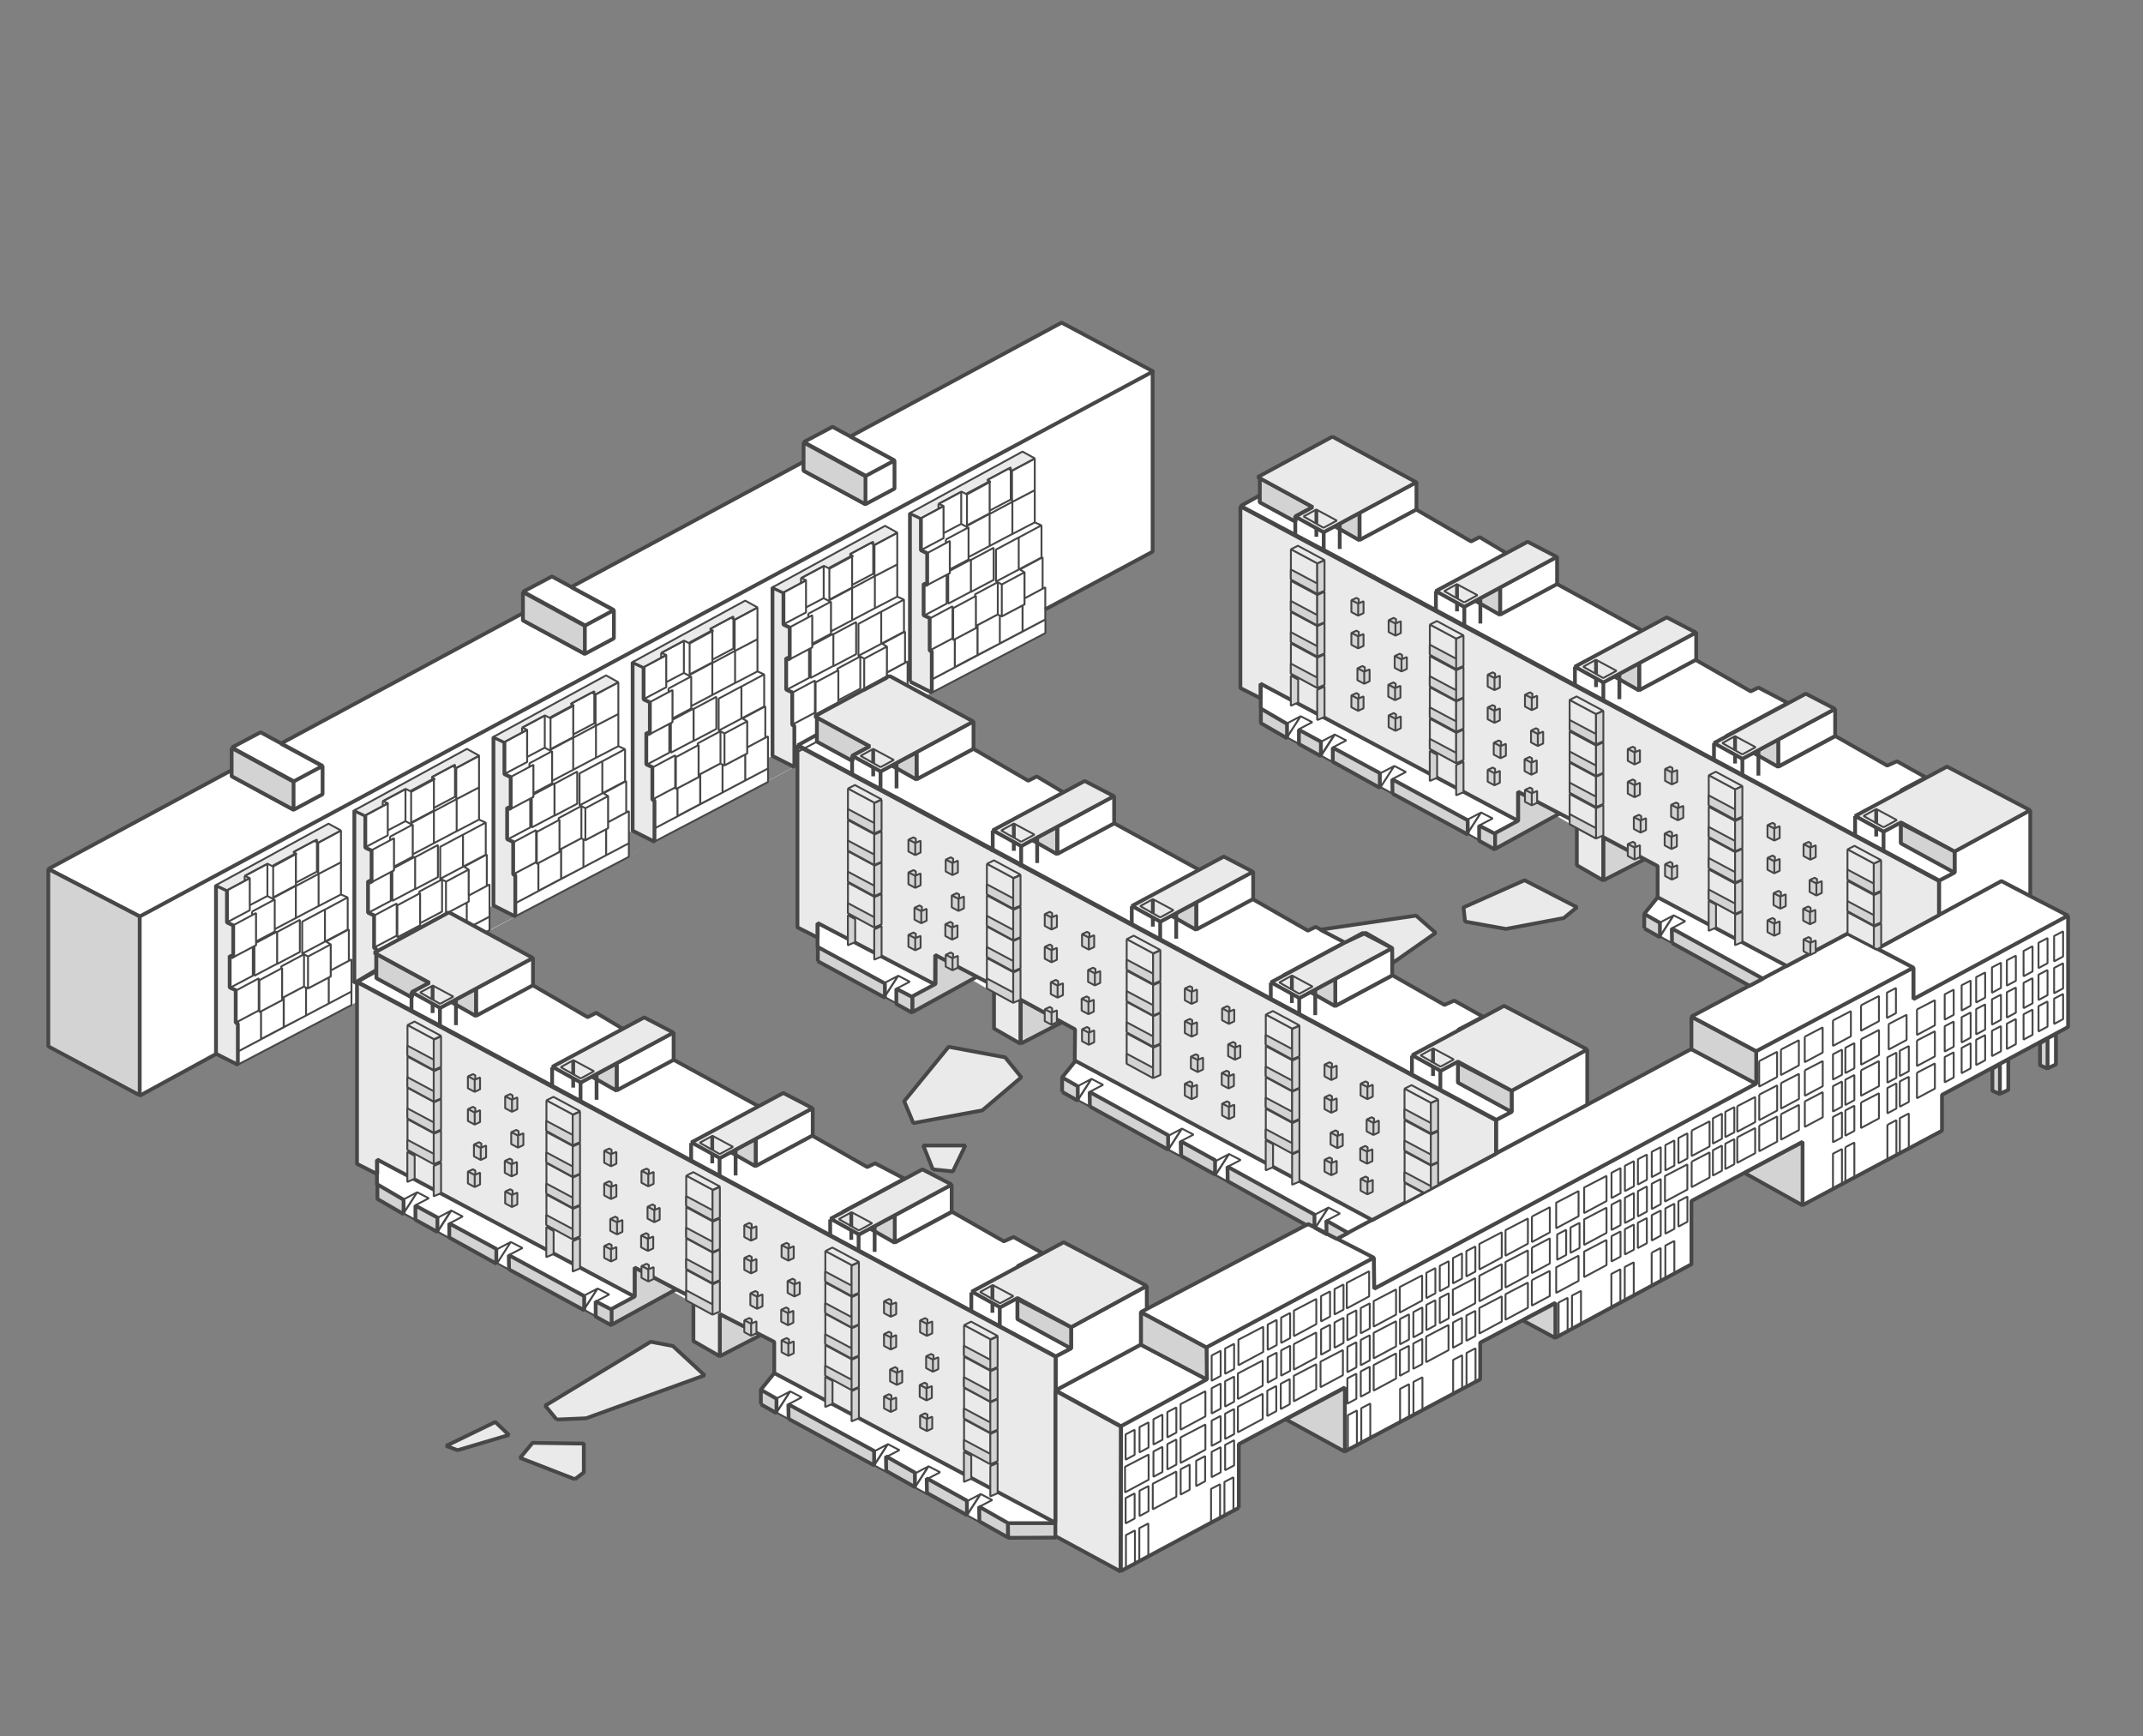 <svg xmlns="http://www.w3.org/2000/svg" viewBox="0 0 283.46 229.61"><rect x="0" y="0" width="283.46" height="229.61" fill="#808080" stroke="none"/><path d="m47.23 132.51-15.76 8.29-2.89-1.36-10.09 5.42-12.09-6.47v-23.46L30.65 102v-3.08l3.81-2.02 2.69 1.46L69.18 81.1v-2.79l3.81-2.02 2.55 1.38 30.67-16.53v-2.55l3.91-2.1 2.35 1.27 27.96-15.07 12.09 6.44v23.75l-14.24 7.72v3.12l-15.02 7.88-.83.45m-16.68 9.01-.68.37-2.89-1.46-.59.28v3.18l-15.02 7.88-2.89-1.46-.5.21v3.25l-15.02 7.88-2.89-1.46-.52.27v3.03l-.56.31m209.34 12.49V121.1s-4.82-2.51-4.99-2.68 0-11.28 0-11.28l-10.99-5.77-2.82 1.48-3.82-2.13-1.29.57-6.88-3.92v-3.64l-3.87-2.01-2.39 1.28-3.89-2.04-1.03.5-7.22-4.2v-3.64l-3.87-2.01-3.49 1.68-11.04-6.04v-3.64l-3.87-2.01-2.78 1.5-3.5-2-1.24.51-7.21-4.22v-3.64l-11.1-6.04-9.61 5.21v2.6l-2.48 1.51V91l2.61 1.33v3.29l30.98 16.64 8.09-4.4 2.74 1.64v5.02l3.49 1.9 5.49-2.81 1.71.91v4.12l-1.8 2.22v1.92l13.93 7.59-7.71 4.1v4.28l-13.76 7.29v-7.25l-10.99-5.77-2.64 1.58-4-2.23-1.29.57-6.88-3.92v-3.64l-3.51-2.01-2.74 1.28-3.89-2.04-1.03.5-7.22-4.13v-3.64l-3.98-2.02-3.21 1.72-11.21-6.14v-3.64l-3.87-2.01-2.86 1.45-3.52-2.02-1.13.57c-.1.05-7.21-4.22-7.21-4.22v-3.64l-10.89-5.93-9.96 5.38v2.5l-2.41 1.3v23.94l2.67 1.36v3.13l12.5 6.73 8.09-4.1 2.74 1.61v4.63l3.49 2.01 5.48-2.84 1.8.94v4.15l-1.8 2.22v1.92l32.57 17.48-21.37 11.16v-2.97l-10.99-5.77-2.82 1.48-3.82-2.13-1.29.57-6.88-3.84v-3.72l-3.87-2.01-2.39 1.28-3.89-2.04-1.03.5-7.22-4.2v-3.64l-3.87-2.01-3.31 1.78-11.21-6.14v-3.64l-3.87-2.01-2.78 1.5-3.6-2.06-1.13.57-7.21-4.25v-3.61l-11.1-6.04-9.77 5.29v2.61l-2.39 1.44v23.91l2.68 1.36v3.29l30.98 16.73 8.09-4.41 2.74 1.56v4.9l3.49 2.01 5.43-2.81 1.77.91v4.12l-1.8 2.22v1.92l32.71 17.66 6.3-.03 8.6 4.46 15.62-8.37v-8.42l6.19-3.31 7.82 4.28 17.91-9.55v-4.85l5.61-2.97 4.32 2.34 18.01-9.73v-8.37l7.01-3.73 7.68 4.29 18.45-9.85v-4.57l16.68-9.15Z" style="fill:#fff;stroke-width:0"/><path d="M152.51 49.13 18.49 121.21 6.4 114.93l24.25-13.07v.8l8.19 4.44 3.83-2.05v-3.71l-5.52-2.99 32.03-17.26v.95l8.19 4.44 3.83-2.05v-3.71l-5.66-3.07 30.76-16.58v1.17l8.19 4.44 3.83-2.05v-3.71l-5.86-3.18 27.96-15.07 12.09 6.44Zm82.7 48.67v3.62l7.53-4.04v-3.64l-7.53 4.06Zm23.33 14.8v2.81l-2.05 1.08v4.52l8.25-4.48 3.81 1.99v-11.38l-10 5.46Zm-81.92 16.85v3.62l7.53-4.04v-3.64l-7.53 4.06Zm-58.27 31.28v3.62l7.53-4.04v-3.64l-7.53 4.06Zm129.94-35.27 4.8 2.52v4.16l20.44-11.04s-8.72-4.5-8.8-4.57l-16.44 8.93Zm-16.01 13.58 20.81-11.06-8.7-4.53-20.68 11.01 8.57 4.57Zm-22.33 7.07v-7.32l-10 5.46v2.81l-2.05 1.08v4.38l12.05-6.4Zm-59.04 27.43 8.66 4.67 22.14-11.87-8.66-4.46-22.15 11.66Zm0 4.29v-4.29l.78-.41v-3.06l-10 5.46v2.81l-2.05 1.08v4.48l11.28-6.06Zm119.9-40.47v3.95l1.13-.52v-4.05l-1.13.61Zm-6.3 3.37v3.95l1.13-.52v-4.05l-1.13.61Zm-82.75 29.71 50.52-27.13-8.57-4.57-46.87 25.09 4.87 2.51.05 4.11Zm-33.49 18.19 11.35-6.2-8.71-4.6-11.29 6.06 8.65 4.74Zm15.59 10.79V191l14.02-7.49v8.47l17.91-9.55v-4.85l9.93-5.26v4.62l18.01-9.73v-8.37l14.69-7.81v8.37l18.45-9.85v-4.74l16.68-8.98V121.1l-20.44 11.04v-4.16l-20.81 11.06v4.28l-50.52 27.13-.05-4.11-22.14 11.87.05 4.22-11.35 6.2-.04 19.16 15.62-8.37Zm52.97-111.75v3.62l7.53-4.04v-3.64l-7.53 4.06Zm-18.4-10v3.62l7.53-4.04v-3.64l-7.53 4.06Zm-18.6-9.87v3.62l7.53-4.04v-3.64l-7.53 4.06Zm-21.6 51.52v3.62l7.53-4.04v-3.64l-7.53 4.06Zm-36.99-19.87v3.62l7.53-4.04v-3.64l-7.53 4.06Zm18.6 9.87v3.62l7.53-4.04v-3.64l-7.53 4.06ZM99.97 150.6v3.62l7.53-4.04v-3.64l-7.53 4.06Zm-18.4-10v3.62l7.53-4.04v-3.64l-7.53 4.06Zm-18.6-9.87v3.62l7.53-4.04v-3.64l-7.53 4.06Zm43.34-72.26 8.21 4.47 3.81-2.04-8.21-4.45-3.81 2.02ZM69.19 78.26l8.21 4.47 3.81-2.04L73 76.24l-3.81 2.02ZM34.47 96.85l8.21 4.45-3.81 2.04-8.21-4.47 3.81-2.02Zm224.09 18.53-2.05 1.08-80.38-43.17-12.02-6.37 2.55-1.41v.89l4.69 2.55v-.68l1.84-.99 1.92.52 4.73 2.49v1.13l7.35-3.94.15-.08 7.24 4.21 1.13-.57 7.12 4.26-4.4 2.37v3.62l7.53-4.04 14.98 8.2-4.12 2.22v3.62l7.47-4.01 7.28 4.16 1.03-.5 3.89 2.04-8.2 4.41 6.93 3.99 7.53-4.04 6.88 3.92 1.29-.57 3.82 2.13-3.27 1.71-.03 6.96 7.1 3.88Zm-58.59 31.65-2.05 1.08-80.38-43.17-12.01-6.37 2.55-1.41v.89l4.69 2.55v-.68l1.84-.99 1.92.52 4.73 2.49v1.13l7.35-3.94.16-.08 7.24 4.21 1.13-.57 7.12 4.26-4.4 2.37v3.62l7.53-4.04 14.98 8.2-4.12 2.22v3.62l7.47-4.01 7.28 4.16 1.03-.5 3.89 2.04-8.2 4.41 6.93 3.99 7.53-4.04 6.88 3.92 1.29-.57 3.82 2.13-3.27 1.71-.03 6.96 7.1 3.88Zm-58.27 31.28-2.05 1.08-80.38-43.17-12.02-6.37 2.55-1.41v.89l4.69 2.55v-.68l1.84-.99 1.92.52 4.73 2.49v1.13l7.36-3.95.15-.08 7.24 4.21 1.13-.57 7.12 4.26-4.4 2.37v3.62l7.53-4.04 14.98 8.2-4.12 2.22v3.62l7.47-4.01 7.28 4.16 1.03-.5 3.89 2.04-8.2 4.41 6.93 3.99 7.53-4.04 6.88 3.92 1.29-.57 3.82 2.13-3.27 1.71-.03 6.96 7.1 3.88Z" style="fill:#fff;stroke-width:.5px;stroke:#474747;stroke-linejoin:bevel"/><path d="M6.39 138.39v-23.46l12.09 6.28v23.65l-12.09-6.47Zm191.37-26.11 8.56-4.7-5.51-2.88v3.85l-3.05 1.64v2.1Zm14.32 4.16 5.49-2.81-5.49-2.92v5.73Zm-16.93-36.97 3.27 1.86v-3.62l-3.27 1.76Zm-28.51-16.23v3.2l4.69 2.55v-.68l2.33-1.25-7.02-3.82Zm9.91 6.36 3.27 1.86v-3.62l-3.27 1.76Zm36.99 19.87 3.27 1.86v-3.62l-3.27 1.76Zm18.4 10.1 3.27 1.86v-3.62l-3.27 1.76Zm19.5 9.35v2.62c.1.07 7.1 3.88 7.1 3.88v-2.81l-7.1-3.69m-67.24-3.95 9.94 5.4v-1.88l-9.98-5.42.03 1.91Zm-12.39-6.57 2.91 1.61V98.1l-2.91-1.58v1.87Zm4.48 2.35 6.22 3.45v-1.95l-6.22-3.37v1.87Zm21.47 9.53-2.11-1.09v2.01l2.11 1.17v-2.09Zm-30.98-14.64 3.46 2.01v-1.91l-3.46-2.02v1.92Zm50.71 27.15 2.07 1.17v-1.91l-2.07-1.18v1.92Zm3.67 1.93 10.26 5.66 1.76-.94-12.05-6.65.03 1.93Zm-84.6-13.6 3.27 1.86v-3.62l-3.27 1.76Zm-28.51-16.23v3.2l4.69 2.55v-.68l2.33-1.25-7.02-3.82Zm9.91 6.36 3.27 1.86v-3.62l-3.27 1.76Zm36.99 19.87 3.27 1.86v-3.62l-3.27 1.76Zm18.4 10.1 3.27 1.86v-3.62l-3.27 1.76Zm19.5 9.35v2.62c.1.07 7.1 3.88 7.1 3.88v-2.81l-7.1-3.69m-84.68-13.44 8.88 4.82v-1.88l-8.87-4.82v1.88Zm12.5 4.73-2.11-1.09v2.01l2.11 1.17v-2.09Zm19.82 12.55 2.07 1.17v-1.91l-2.07-1.18v1.92Zm3.67 1.93 10.35 5.71v-1.91l-10.38-5.72.03 1.93Zm12.08 6.54 4.48 2.47v-1.91l-4.51-2.49.03 1.93ZM80.9 175.21l8.56-4.7-5.51-2.88v3.85l-3.05 1.64v2.1Zm14.32 4.16 5.43-2.81-5.43-2.78v5.59ZM78.29 142.4l3.27 1.86v-3.62l-3.27 1.76Zm-28.51-16.23v3.2l4.69 2.55v-.68l2.33-1.25-7.02-3.82Zm9.91 6.36 3.27 1.86v-3.62l-3.27 1.76Zm36.99 19.87 3.27 1.86v-3.62l-3.27 1.76Zm18.4 10.1 3.27 1.86v-3.62l-3.27 1.76Zm19.5 9.35v2.62c.1.07 7.1 3.88 7.1 3.88v-2.81l-7.09-3.69m-67.25-3.95 9.94 5.4v-1.88L67.3 166l.03 1.91Zm-12.39-6.57 2.91 1.61v-1.91l-2.91-1.58v1.87Zm4.48 2.35 6.22 3.45v-1.95l-6.22-3.37v1.87Zm21.47 9.53-2.11-1.09v2.01l2.11 1.17v-2.09Zm-30.98-14.64 3.46 2.01v-1.91l-3.46-2.02v1.92Zm67.3 35.97 3.8 2.14v-1.91l-3.83-2.16.03 1.93Zm12.32 6.67 3.78 2.14v-1.91l-3.8-2.17.03 1.93Zm-28.9-15.48 2.07 1.17v-1.91l-2.07-1.18v1.92Zm3.67 1.93 11.31 6.15v-1.91l-11.34-6.17.03 1.93Zm18.29 9.79 5.3 2.94v-1.91l-5.32-2.96.03 1.93Zm10.75 5.94 6.3-.03v-1.91h-6.33l.03 1.93Zm98.95-64.33-8.57-4.57v4.28l8.57 4.57v-4.28Zm-81.37 38.8 8.71 4.6-.05-4.22-8.66-4.67v4.29Zm26.96 5.68-7.82 4.18 7.82 4.28v-8.47Zm23.52-8.91 4.32 2.34v-4.62l-4.32 2.29Zm29.34-19.5 7.68 4.29v-8.37l-7.68 4.08Zm40.08-17.75-.99.6v2.91l.99.44v-3.95Zm-6.3 3.37-.99.6v2.91l.99.44v-3.95Zm-143.83-8.98 3.05-1.64v-3.85l5.51 2.88-8.56 4.7v-2.1Zm14.32 6.26 5.48-2.84-5.48-3v5.84ZM30.64 98.92v3.74l8.19 4.44v-3.71l-8.19-4.47Zm46.72-16.14v3.71l-8.19-4.44v-3.74l8.19 4.47Zm37.12-19.79v3.71l-8.19-4.44v-3.74l8.19 4.47Zm58.29 99.05.28-.15.82.42v-1.67l-11.51-6.34.03 1.93 10.39 5.8Zm5.54 1.02-2.87-1.63.02 1.72 1.37.71 1.48-.79Z" style="fill:#d3d3d3;stroke-width:.5px;stroke:#474747;stroke-linejoin:bevel"/><path d="M120.36 90.15V67.86l1.45.69v4.23l.83.39v4.23l-.47-.22v4.2l.8.36v4.31l.28.11v5.44l-2.89-1.46Zm-15.29 11.28v-5.44l-.28-.11v-4.31l-.8-.36v-4.2l.47.22V83l-.83-.39v-4.23l-1.45-.69v22.29l2.89 1.46Zm-18.5 9.89v-5.44l-.28-.11v-4.31l-.8-.36v-4.2l.47.22v-4.23l-.83-.39v-4.23l-1.45-.69v22.29l2.89 1.46Zm-18.41 9.89v-5.44l-.28-.11v-4.31l-.8-.36v-4.2l.47.22v-4.23l-.83-.39v-4.23l-1.45-.69v22.29l2.89 1.46Zm-18.4 7.09v-2.81l-.28-.11v-4.31l-.8-.36v-4.2l.47.22v-4.23l-.83-.39v-4.23l-1.45-.69v22.83l2.89-1.72Zm-18.3 12.52v-5.44l-.28-.11v-4.31l-.8-.36v-4.2l.47.22v-4.23l-.83-.39v-4.23l-1.45-.69v22.29l2.89 1.46Zm15.76-10.92v24.03l2.68 1.36v-1.93l34.04 18.13v-3.85l7.78 4.07v5.66l3.49 2.01v-5.59l7.2 3.69v4.12l37.21 19.81v-21.97l-92.4-49.55Zm92.38 54.03v19.24l8.61 4.67.04-19.16-8.65-4.74Zm41.91-22.57 16.37-8.76v-4.43l-92.4-49.55v24.03l2.68 1.36v-1.93l15.52 8.12.02-3.9 7.78 4.07v5.66l3.49 2.01v-5.84l7.23 3.94-.04 4.12 39.34 21.1Zm66.74-35.85 8.22-4.47v-4.52l-92.4-49.55V91l2.68 1.36v-1.93l34.04 18.13v-3.85l7.78 4.07v5.66l3.49 2.01v-5.73l7.2 3.83v4.12l17.08 9.09 8.03-4.28 3.88 2.02Zm-54.58-45.24 12.26-6.61-3.87-2.01-12.15 6.53 3.76 2.08Zm-17.43-22.52-9.88 5.35 7.29 3.97-2.33 1.25 3.76 2.08 12.26-6.61-11.1-6.04Zm35.83 32.52 12.26-6.61-3.87-2.01-12.15 6.53 3.76 2.08Zm18.4 10.1 12.26-6.61-3.87-2.01-12.15 6.53 3.76 2.08Zm38.06 6.79-10.99-5.77-12.15 6.53 3.76 2.08 2.29-1.23 7.1 3.85 10-5.46Zm-133.45 4.75 12.26-6.61-3.87-2.01-12.15 6.53 3.76 2.08Zm-17.43-22.52-9.88 5.35 7.29 3.97-2.33 1.25 3.76 2.08 12.26-6.61-11.1-6.04Zm35.83 32.52 12.26-6.61-3.87-2.01-12.15 6.53 3.76 2.08Zm18.4 10.1 12.26-6.61-3.87-2.01-12.15 6.53 3.76 2.08Zm38.06 6.79-10.99-5.77-12.15 6.53 3.76 2.08 2.29-1.23 7.1 3.85 10-5.46Zm-133.12 4.38 12.26-6.61-3.87-2.01-12.15 6.53 3.76 2.08Zm-17.43-22.52-9.88 5.35 7.29 3.97-2.33 1.25 3.76 2.08 12.26-6.61-11.1-6.04Zm35.83 32.52 12.26-6.61-3.87-2.01-12.15 6.53 3.76 2.08Zm18.4 10.1 12.26-6.61-3.87-2.01-12.15 6.53 3.76 2.08Zm38.06 6.79-10.99-5.77-12.15 6.53 3.76 2.08 2.29-1.23 7.1 3.85 10-5.46Zm-21.75-23.21 5.16-4.38-2.14-2.64-7.47-1.39-5.88 7.19 1.21 2.9 9.1-1.68Zm63.87-24.97 5.4.97 7.65-1.44 1.74-1.43-6.93-3.57-8.08 3.59.21 1.88Zm-15.9 2.77 2.74-1.28 3.51 2.01.02 2 5.73-4.01-2.59-2.28-12.66 1.86 3.24 1.7Zm-54.51 30 2.65.27 1.65-3.43h-5.57l1.27 3.16Zm-49.77 33.09 3.91-.17 15.67-5.68-4.2-3.88-2.93-.56-13.95 8.45 1.51 1.84Zm-13.08 4.05 6.78-2.01-1.8-1.72-6.51 3.16 1.53.58Zm15.51 3.84 1.17-.9v-3.81l-6.78-.1-1.65 1.99 7.26 2.82Z" style="fill:#eaeaea;stroke-width:.5px;stroke:#474747;stroke-linejoin:bevel"/><path d="m207.62 92.57.92-.46 3.53 1.9-.97.44-3.49-1.87Zm0 3.97 3.49 1.9v-4l-3.49-1.87v3.97Zm0 4.17 3.49 1.9v-4l-3.49-1.87v3.97Zm0 4.12 3.49 1.9v-4l-3.49-1.87v3.97Zm0 4.16 3.49 1.9v-4l-3.49-1.87v3.97Zm21.89-4.58.97-.44-3.53-1.9-.92.46 3.49 1.87Zm-3.49 2.1 3.49 1.9v-4l-3.49-1.87v3.97Zm0 4.17 3.49 1.9v-4l-3.49-1.87v3.97Zm0 4.12 3.49 1.9v-4l-3.49-1.87v3.97Zm0 4.16 3.49 1.9v-4l-3.49-1.87v3.97Zm-33.4-34.48.97-.44-3.53-1.9-.92.46 3.49 1.87Zm-3.49 2.1 3.49 1.9v-4l-3.49-1.87v3.97Zm0 4.17 3.49 1.9v-4l-3.49-1.87v3.97Zm0 4.12 3.49 1.9v-4l-3.49-1.87v3.97Zm0 4.16 3.49 1.9v-4l-3.49-1.87v3.97Zm-14.89-24.51.97-.44-3.53-1.9-.92.46 3.49 1.87Zm-3.49 2.1 3.49 1.9v-4l-3.49-1.87v3.97Zm0 4.17 3.49 1.9v-4l-3.49-1.87v3.97Zm0 4.12 3.49 1.9v-4l-3.49-1.87v3.97Zm0 4.16 3.49 1.9v-4l-3.49-1.87v3.97Zm77.11 25.14.97-.44-3.53-1.9-.92.46 3.49 1.87Zm-3.49 2.1 3.49 1.9v-4l-3.49-1.87v3.97Zm0 4.17 3.49 1.9v-4l-3.49-1.87v3.97Zm-91.85 5.61.97-.44-3.53-1.9-.92.46 3.49 1.87Zm-3.49 2.1 3.49 1.9v-4l-3.49-1.87v3.97Zm0 4.17 3.49 1.9v-4l-3.49-1.87v3.97Zm0 4.12 3.49 1.9v-4l-3.49-1.87v3.97Zm0 4.16 3.49 1.9v-4l-3.49-1.87v3.97Zm21.89-4.58.97-.44-3.53-1.9-.92.46 3.49 1.87Zm-3.49 2.1 3.49 1.9v-4l-3.49-1.87v3.97Zm0 4.17 3.49 1.9v-4l-3.49-1.87v3.97Zm0 4.12 3.49 1.9v-4l-3.49-1.87v3.97Zm0 4.16 3.49 1.9v-4l-3.49-1.87v3.97Zm-33.4-34.48.97-.44-3.53-1.9-.92.46 3.49 1.87Zm-3.49 2.1 3.49 1.9v-4l-3.49-1.87v3.97Zm0 4.17 3.49 1.9v-4l-3.49-1.87v3.97Zm0 4.12 3.49 1.9v-4l-3.49-1.87v3.97Zm0 4.16 3.49 1.9v-4l-3.49-1.87v3.97Zm-14.89-24.51.97-.44-3.53-1.9-.92.46 3.49 1.87Zm-3.49 2.1 3.49 1.9v-4l-3.49-1.87v3.97Zm0 4.17 3.49 1.9v-4l-3.49-1.87v3.97Zm0 4.12 3.49 1.9v-4l-3.49-1.87v3.97Zm0 4.16 3.49 1.9v-4l-3.49-1.87v3.97Zm77.11 25.14.97-.44-3.53-1.9-.92.46 3.49 1.87Zm-3.49 2.1 3.49 1.9v-4l-3.49-1.87v3.97Zm0 4.17 3.49 1.9v-4l-3.49-1.87v3.97Zm-91.52 5.24.97-.44-3.53-1.9-.92.46 3.49 1.87Zm-3.49 2.1 3.49 1.9v-4l-3.49-1.87v3.97Zm0 4.17 3.49 1.9v-4l-3.49-1.87v3.97Zm0 4.12 3.49 1.9v-4l-3.49-1.87v3.97Zm0 4.16 3.49 1.9v-4l-3.49-1.87v3.97Zm21.89-4.58.97-.44-3.53-1.9-.92.46 3.49 1.87Zm-3.49 2.1 3.49 1.9v-4l-3.49-1.87v3.97Zm0 4.17 3.49 1.9v-4l-3.49-1.87v3.97Zm0 4.12 3.49 1.9v-4l-3.49-1.87v3.97Zm0 4.16 3.49 1.9v-4l-3.49-1.87v3.97Zm-33.4-34.48.97-.44-3.53-1.9-.92.46 3.49 1.87Zm-3.49 2.1 3.49 1.9v-4l-3.49-1.87v3.97Zm0 4.17 3.49 1.9v-4l-3.49-1.87v3.97Zm0 4.12 3.49 1.9v-4l-3.49-1.87v3.97Zm0 4.16 3.49 1.9v-4l-3.49-1.87v3.97Zm-14.89-24.51.97-.44-3.53-1.9-.92.46 3.49 1.87Zm-3.49 2.1 3.49 1.9v-4l-3.49-1.87v3.97Zm0 4.17 3.49 1.9v-4l-3.49-1.87v3.97Zm0 4.12 3.49 1.9v-4l-3.49-1.87v3.97Zm0 4.16 3.49 1.9v-4l-3.49-1.87V152Zm77.11 25.14.97-.44-3.53-1.9-.92.46 3.49 1.87Zm-3.49 2.1 3.49 1.9v-4l-3.49-1.87v3.97Zm0 4.17 3.49 1.9v-4l-3.49-1.87v3.97Zm0 4.12 3.49 1.9v-4l-3.49-1.87v3.97Zm0 4.16 3.49 1.9v-4l-3.49-1.87v3.97Zm9.38-131.05-1.65-.91-14.87 8.12 1.45.69 3.01-1.61-.67-.29 3.01-1.61.73.37 3.11-1.69-.44-.21 2.76-1.48.57.22 3.01-1.61Zm-18.18 9.82-1.65-.91-14.87 8.12 1.45.69 3.01-1.61-.67-.29 3.01-1.61.73.37 3.11-1.69-.44-.21 2.76-1.48.57.22 3.01-1.61Zm-18.5 9.89-1.65-.91-14.87 8.12 1.45.69 3.01-1.61-.67-.29 3.01-1.61.73.37 3.11-1.69-.44-.21 2.76-1.48.57.22 3.01-1.61Zm-18.41 9.89-1.65-.91-14.87 8.12 1.45.69 3.01-1.61-.67-.29 3.01-1.61.73.37 3.11-1.69-.44-.21 2.76-1.48.57.22 3.01-1.61Zm-18.4 9.72-1.65-.91-14.87 8.12 1.45.69 3.01-1.61-.67-.29 3.01-1.61.73.37 3.11-1.69-.44-.21 2.76-1.48.57.22 3.01-1.61Zm-18.3 9.89-1.65-.91-14.87 8.12 1.45.69 3.01-1.61-.67-.29 3.01-1.61.73.37 3.11-1.69-.44-.21 2.76-1.48.57.22 3.01-1.61Zm143.12 47.91-2.44-1.31v2.62l2.44-1.31Zm1.05-.56v-3.03l-3.49-1.87v3.97l2.6 1.41.89-.48Zm55.12-33.73 3.47 1.8v-2.76l-3.49-1.87v2.84h.02Z" style="stroke-width:.25px;fill:#eaeaea;stroke:#474747;stroke-linejoin:bevel"/><path d="m216.21 112.09.71-.31v1.57l-.71.34v-1.6Zm-.9-.46v1.58l.9.48v-1.6l-.9-.46Zm.9.46.08-.03v-.55l-.31-.17-.66.3.9.46Zm-8.59-15.54 3.49 1.9v-1.37l-3.49-1.86v1.33Zm3.49 1.9.97-.41v-4.03l-.97.44v4Zm-3.49 2.27 3.49 1.9v-1.37l-3.49-1.86v1.33Zm3.49 1.9.97-.41v-4.03l-.97.44v4Zm-3.49 2.22 3.49 1.9v-1.37l-3.49-1.86v1.33Zm3.49 1.9.97-.41v-4.03l-.97.44v4Zm-3.49 2.26 3.49 1.9v-1.37l-3.49-1.86V109Zm3.49 1.9.97-.41v-4.03l-.97.44v4Zm14.9-4.38 3.49 1.9v-1.37l-3.49-1.86v1.33Zm3.49 1.9.97-.41v-4.03l-.97.44v4Zm-3.49 2.27 3.49 1.9v-1.37l-3.49-1.86v1.33Zm3.49 1.9.97-.41v-4.03l-.97.44v4Zm-3.49 2.22 3.49 1.9v-1.37l-3.49-1.86v1.33Zm3.49 1.9.97-.41v-4.03l-.97.44v4Zm-3.49 2.26 3.49 1.9v-1.37l-3.49-1.86v1.33Zm3.49 1.9.97-.41v-4.03l-.97.44v4Zm-40.38-34.28 3.49 1.9v-1.37l-3.49-1.86v1.33Zm3.49 1.9.97-.41v-4.03l-.97.44v4Zm-3.49 2.27 3.49 1.9v-1.37l-3.49-1.86v1.33Zm3.49 1.9.97-.41v-4.03l-.97.44v4Zm-3.49 2.22 3.49 1.9v-1.37l-3.49-1.86v1.33Zm3.49 1.9.97-.41v-4.03l-.97.44v4Zm-3.49 2.26 3.49 1.9v-1.37l-3.49-1.86v1.33Zm3.49 1.9.97-.41V96.5l-.97.44v4Zm0 4.25.97-.41v-4.03l-.97.44v4Zm-3.49-5.87v3.97l.97-.42v-3.04l-.97-.52Zm40.38 25.69.97-.41v-4.03l-.97.44v4Zm-3.49-5.87v3.97l.97-.42v-3.04l-.97-.52Zm-51.78-23.9.97-.41V90.8l-.97.44v4Zm-3.49-5.87v3.97l.97-.42v-3.04l-.97-.52Zm0-12.73 3.49 1.9v-1.37l-3.49-1.86v1.33Zm3.49 1.9.97-.41V74.1l-.97.44v4Zm-3.49 2.27 3.49 1.9v-1.37l-3.49-1.86v1.33Zm3.49 1.9.97-.41v-4.03l-.97.44v4Zm-3.49 2.22 3.49 1.9v-1.37l-3.49-1.86v1.33Zm3.49 1.9.97-.41v-4.03l-.97.44v4Zm-3.49 2.26 3.49 1.9v-1.37l-3.49-1.86v1.33Zm3.49 1.9.97-.41v-4.03l-.97.44v4Zm70.13 25.34 3.49 1.9v-1.37l-3.49-1.86v1.33Zm3.49 1.9.97-.41v-4.03l-.97.44v4Zm-3.49 2.27 3.49 1.9v-1.37l-3.49-1.86v1.33Zm3.49 1.9.97-.41v-4.03l-.97.44v4Zm-30.84-12.28.71-.34v-1.57l-.71.31v1.6Zm-.9-2.06v1.58l.9.48v-1.6l-.9-.46Zm.9.46.08-.03v-.55l-.31-.17-.66.3.9.46Zm-.8-7.41.71-.34V99.2l-.71.31v1.6Zm-.9-2.06v1.58l.9.48v-1.6l-.9-.46Zm.9.46.08-.03v-.55l-.31-.17-.66.3.9.46Zm0 5.93.71-.34v-1.57l-.71.31v1.6Zm-.9-2.06v1.58l.9.48v-1.6l-.9-.46Zm.9.46.08-.03v-.55l-.31-.17-.66.3.9.46Zm4.93 12.5.71-.34v-1.57l-.71.31v1.6Zm-.9-2.06v1.58l.9.48v-1.6l-.9-.46Zm.9.46.08-.03v-.55l-.31-.17-.66.3.9.46Zm-.05-2.45.71-.34v-1.57l-.71.31v1.6Zm-.9-2.06v1.58l.9.48v-1.6l-.9-.46Zm.9.46.08-.03v-.55l-.31-.17-.66.3.9.46Zm.05-6.94.71-.34v-1.57l-.71.31v1.6Zm-.9-2.06v1.58l.9.48v-1.6l-.9-.46Zm.9.46.08-.03v-.55l-.31-.17-.66.3.9.46Zm.8 6.34.71-.34v-1.57l-.71.31v1.6Zm-.9-2.06v1.58l.9.48v-1.6l-.9-.46Zm.9.46.08-.03v-.55l-.31-.17-.66.3.9.46Zm17.52 19.4.71-.34v-1.57l-.71.31v1.6Zm-.9-2.06v1.58l.9.48v-1.6l-.9-.46Zm.9.46.08-.03v-.55l-.31-.17-.66.3.9.46Zm-.05-2.45.71-.34v-1.57l-.71.31v1.6Zm-.9-2.06v1.58l.9.48v-1.6l-.9-.46Zm.9.46.08-.03v-.55l-.31-.17-.66.3.9.46Zm.05-6.94.71-.34v-1.57l-.71.31v1.6Zm-.9-2.06v1.58l.9.48v-1.6l-.9-.46Zm.9.46.08-.03v-.55l-.31-.17-.66.3.9.46Zm.8 6.34.71-.34v-1.57l-.71.31v1.6Zm-.9-2.06v1.58l.9.48v-1.6l-.9-.46Zm.9.46.08-.03v-.55l-.31-.17-.66.3.9.46Zm-42.58-12.98.71-.34v-1.57l-.71.31v1.6Zm-.9-2.06v1.58l.9.48v-1.6l-.9-.46Zm.9.46.08-.03v-.55l-.31-.17-.66.3.9.46Zm.8-1.98.71-.34v-1.57l-.71.31v1.6Zm-.9-2.06v1.58l.9.48v-1.6l-.9-.46Zm.9.46.08-.03v-.55l-.31-.17-.66.3.9.46Zm-.8-7.41.71-.34v-1.57l-.71.31v1.6Zm-.9-2.06v1.58l.9.48v-1.6l-.9-.46Zm.9.46.08-.03v-.55l-.31-.17-.66.3.9.46Zm0 5.93.71-.34v-1.57l-.71.31v1.6Zm-.9-2.06v1.58l.9.48V94l-.9-.46Zm.9.46.08-.03v-.55l-.31-.17-.66.3.9.46Zm37.01 29.76.71-.34v-1.57l-.71.31v1.6Zm-.9-2.06v1.58l.9.48v-1.6l-.9-.46Zm.9.46.08-.03v-.55l-.31-.17-.66.3.9.46Zm.8-1.98.71-.34v-1.57l-.71.31v1.6Zm-.9-2.06v1.58l.9.48v-1.6l-.9-.46Zm.9.46.08-.03V118l-.31-.17-.66.3.9.46Zm-.8-7.41.71-.34v-1.57l-.71.31v1.6Zm-.9-2.06v1.58l.9.48v-1.6l-.9-.46Zm.9.46.08-.03v-.55l-.31-.17-.66.3.9.46Zm0 5.93.71-.34v-1.57l-.71.31v1.6Zm-.9-2.06v1.58l.9.48v-1.6l-.9-.46Zm.9.46.08-.03v-.55l-.31-.17-.66.3.9.46Zm-32.08-7.39.71-.34v-1.57l-.71.31v1.6Zm-.9-2.06v1.58l.9.48v-1.6l-.9-.46Zm.9.46.08-.03v-.55l-.31-.17-.66.3.9.46Zm-.05-2.45.71-.34v-1.57l-.71.31v1.6Zm-.9-2.06v1.58l.9.48v-1.6l-.9-.46Zm.9.46.08-.03v-.55l-.31-.17-.66.3.9.46Zm.05-6.94.71-.34v-1.57l-.71.31v1.6Zm-.9-2.06v1.58l.9.48v-1.6l-.9-.46Zm.9.46.08-.03v-.55l-.31-.17-.66.3.9.46Zm.8 6.34.71-.34v-1.57l-.71.31v1.6Zm-.9-2.06v1.58l.9.48v-1.6l-.9-.46Zm.9.46.08-.03v-.55l-.31-.17-.66.3.9.46Zm-23.76-3.05.71-.34V92.1l-.71.31v1.6Zm-.9-2.06v1.58l.9.48v-1.6l-.9-.46Zm.9.46.08-.03v-.55l-.31-.17-.66.3.9.46Zm.8-1.98.71-.34v-1.57l-.71.31v1.6Zm-.9-2.06v1.58l.9.48v-1.6l-.9-.46Zm.9.46.08-.03v-.55l-.31-.17-.66.3.9.46Zm-.8-7.41.71-.34v-1.57l-.71.31v1.6Zm-.9-2.06v1.58l.9.48v-1.6l-.9-.46Zm.9.46.08-.03v-.55l-.31-.17-.66.3.9.46Zm0 5.93.71-.34v-1.57l-.71.31v1.6Zm-.9-2.06v1.58l.9.48v-1.6l-.9-.46Zm.9.46.08-.03v-.55l-.31-.17-.66.3.9.46Zm4.93 12.5.71-.34v-1.57l-.71.31v1.6Zm-.9-2.06v1.58l.9.48v-1.6l-.9-.46Zm.9.46.08-.03v-.55l-.31-.17-.66.3.9.46Zm-.05-2.45.71-.34v-1.57l-.71.31v1.6Zm-.9-2.06v1.58l.9.48V91l-.9-.46Zm.9.46.08-.03v-.55l-.31-.17-.66.3.9.46Zm.05-6.94.71-.34v-1.57l-.71.31v1.6Zm-.9-2.06v1.58l.9.48v-1.6l-.9-.46Zm.9.46.08-.03v-.55l-.31-.17-.66.3.9.46Zm.8 6.34.71-.34v-1.57l-.71.31v1.6Zm-.9-2.06v1.58l.9.48v-1.6l-.9-.46Zm.9.46.08-.03v-.55l-.31-.17-.66.3.9.46Zm-27.76 58.17.71-.34v-1.57l-.71.31v1.6Zm-.9-2.06v1.58l.9.48v-1.6l-.9-.46Zm.9.46.08-.03v-.55l-.31-.17-.66.3.9.46Zm-8.59-15.54 3.49 1.9v-1.37l-3.49-1.86v1.33Zm3.49 1.9.97-.41v-4.03l-.97.44v4Zm-3.49 2.27 3.49 1.9v-1.37l-3.49-1.86v1.33Zm3.49 1.9.97-.41v-4.03l-.97.44v4Zm-3.49 2.22 3.49 1.9v-1.37l-3.49-1.86v1.33Zm3.49 1.9.97-.41v-4.03l-.97.44v4Zm-3.49 2.26 3.49 1.9v-1.37l-3.49-1.86v1.33Zm3.49 1.9.97-.41v-4.03l-.97.44v4Zm14.9-4.38 3.49 1.9v-1.37l-3.49-1.86v1.33Zm3.49 1.9.97-.41v-4.03l-.97.44v4Zm-3.49 2.27 3.49 1.9v-1.37l-3.49-1.86v1.33Zm3.49 1.9.97-.41v-4.03l-.97.44v4Zm-3.49 2.22 3.49 1.9v-1.37l-3.49-1.86v1.33Zm3.49 1.9.97-.41v-4.03l-.97.44v4Zm-3.49 2.26 3.49 1.9v-1.37l-3.49-1.86v1.33Zm3.49 1.9.97-.41v-4.03l-.97.44v4Zm-40.38-34.28 3.49 1.9v-1.37l-3.49-1.86v1.33Zm3.49 1.9.97-.41v-4.03l-.97.44v4Zm-3.49 2.27 3.49 1.9v-1.37l-3.49-1.86v1.33Zm3.49 1.9.97-.41v-4.03l-.97.44v4Zm-3.49 2.22 3.49 1.9v-1.37l-3.49-1.86v1.33Zm3.49 1.9.97-.41v-4.03l-.97.44v4Zm-3.49 2.26 3.49 1.9v-1.37l-3.49-1.86v1.33Zm3.49 1.9.97-.41v-4.03l-.97.44v4Zm36.89 24.06.97-.41v-4.03l-.97.44v4Zm-3.49-5.87v3.97l.97-.42v-3.04l-.97-.52Zm-51.78-23.9.97-.41v-4.03l-.97.44v4Zm-3.49-5.87v3.97l.97-.42v-3.04l-.97-.52Zm0-12.73 3.49 1.9v-1.37l-3.49-1.86v1.33Zm3.49 1.9.97-.41v-4.03l-.97.44v4Zm-3.49 2.27 3.49 1.9v-1.37l-3.49-1.86v1.33Zm3.49 1.9.97-.41v-4.03l-.97.44v4Zm-3.49 2.22 3.49 1.9v-1.37l-3.49-1.86v1.33Zm3.49 1.9.97-.41v-4.03l-.97.44v4Zm-3.49 2.26 3.49 1.9v-1.37l-3.49-1.86v1.33Zm3.49 1.9.97-.41v-4.03l-.97.44v4ZM185.77 148l3.49 1.9v-1.37l-3.49-1.86V148Zm3.49 1.9.97-.41v-4.03l-.97.44v4Zm-3.49 2.27 3.49 1.9v-1.37l-3.49-1.86v1.33Zm3.49 1.9.97-.41v-4.03l-.97.44v4Zm0 3.16.97-.52v-2.95l-.97.44v3.03Zm-30.84-15.44.71-.34v-1.57l-.71.31v1.6Zm-.9-2.06v1.58l.9.48v-1.6l-.9-.46Zm.9.46.08-.03v-.55l-.31-.17-.66.3.9.46Zm-.8-7.41.71-.34v-1.57l-.71.31v1.6Zm-.9-2.06v1.58l.9.48v-1.6l-.9-.46Zm.9.46.08-.03v-.55l-.31-.17-.66.3.9.46Zm0 5.93.71-.34v-1.57l-.71.31v1.6Zm-.9-2.06v1.58l.9.48v-1.6l-.9-.46Zm.9.46.08-.03v-.55l-.31-.17-.66.3.9.46Zm4.93 12.5.71-.34v-1.57l-.71.31v1.6Zm-.9-2.06v1.58l.9.48v-1.6l-.9-.46Zm.9.46.08-.03v-.55l-.31-.17-.66.3.9.46Zm-.05-2.45.71-.34v-1.57l-.71.31v1.6Zm-.9-2.06v1.58l.9.48v-1.6l-.9-.46Zm.9.46.08-.03v-.55l-.31-.17-.66.3.9.46Zm.05-6.94.71-.34v-1.57l-.71.31v1.6Zm-.9-2.06v1.58l.9.48v-1.6l-.9-.46Zm.9.46.08-.03v-.55l-.31-.17-.66.3.9.46Zm.8 6.34.71-.34v-1.57l-.71.31v1.6Zm-.9-2.06v1.58l.9.48v-1.6l-.9-.46Zm.9.46.08-.03v-.55l-.31-.17-.66.3.9.46Zm17.52 19.4.71-.34v-1.57l-.71.31v1.6Zm-.9-2.06v1.58l.9.48v-1.6l-.9-.46Zm.9.46.08-.03v-.55l-.31-.17-.66.3.9.46Zm-.05-2.45.71-.34V152l-.71.31v1.6Zm-.9-2.06v1.58l.9.48v-1.6l-.9-.46Zm.9.46.08-.03v-.55l-.31-.17-.66.3.9.46Zm.05-6.94.71-.34v-1.57l-.71.31v1.6Zm-.9-2.06v1.58l.9.48v-1.6l-.9-.46Zm.9.46.08-.03v-.55l-.31-.17-.66.3.9.46Zm.8 6.34.71-.34v-1.57l-.71.31v1.6Zm-.9-2.06v1.58l.9.48v-1.6l-.9-.46Zm.9.46.08-.03v-.55l-.31-.17-.66.3.9.46Zm-42.58-12.98.71-.34v-1.57l-.71.31v1.6Zm-.9-2.06v1.58l.9.48v-1.6l-.9-.46Zm.9.46.08-.03v-.55l-.31-.17-.66.3.9.46Zm.8-1.98.71-.34v-1.57l-.71.31v1.6Zm-.9-2.06v1.58l.9.48v-1.6l-.9-.46Zm.9.46.08-.03v-.55l-.31-.17-.66.3.9.46Zm-.8-7.41.71-.34v-1.57l-.71.31v1.6Zm-.9-2.06v1.58l.9.48v-1.6l-.9-.46Zm.9.46.08-.03v-.55l-.31-.17-.66.3.9.46Zm0 5.93.71-.34v-1.57l-.71.31v1.6Zm-.9-2.06v1.58l.9.48v-1.6l-.9-.46Zm.9.46.08-.03v-.55l-.31-.17-.66.3.9.46Zm37.01 29.76.71-.34v-1.57l-.71.31v1.6Zm-.9-2.06v1.58l.9.48v-1.6l-.9-.46Zm.9.46.08-.03v-.55l-.31-.17-.66.3.9.46Zm.8-1.98.71-.34v-1.57l-.71.31v1.6Zm-.9-2.06v1.58l.9.48v-1.6l-.9-.46Zm.9.46.08-.03v-.55l-.31-.17-.66.3.9.46Zm-.8-7.41.71-.34v-1.57l-.71.31v1.6Zm-.9-2.06v1.58l.9.48v-1.6l-.9-.46Zm.9.46.08-.03v-.55l-.31-.17-.66.3.9.46Zm0 5.93.71-.34v-1.57l-.71.31v1.6Zm-.9-2.06v1.58l.9.48v-1.6l-.9-.46Zm.9.46.08-.03v-.55l-.31-.17-.66.3.9.46Zm-32.08-7.39.71-.34v-1.57l-.71.31v1.6Zm-.9-2.06v1.58l.9.48v-1.6l-.9-.46Zm.9.46.08-.03V136l-.31-.17-.66.3.9.46Zm-.05-2.45.71-.34v-1.57l-.71.31v1.6Zm-.9-2.06v1.58l.9.48v-1.6l-.9-.46Zm.9.46.08-.03v-.55l-.31-.17-.66.3.9.46Zm.05-6.94.71-.34v-1.57l-.71.31v1.6Zm-.9-2.06v1.58l.9.48v-1.6l-.9-.46Zm.9.46.08-.03v-.55l-.31-.17-.66.3.9.46Zm.8 6.34.71-.34v-1.57l-.71.31v1.6Zm-.9-2.06v1.58l.9.48v-1.6l-.9-.46Zm.9.46.08-.03v-.55l-.31-.17-.66.3.9.46Zm-23.76-3.05.71-.34v-1.57l-.71.31v1.6Zm-.9-2.06v1.58l.9.48v-1.6l-.9-.46Zm.9.46.08-.03v-.55l-.31-.17-.66.3.9.46Zm.8-1.98.71-.34v-1.57l-.71.31v1.6Zm-.9-2.06v1.58l.9.48v-1.6l-.9-.46Zm.9.46.08-.03v-.55l-.31-.17-.66.3.9.46Zm-.8-7.41.71-.34v-1.57l-.71.31v1.6Zm-.9-2.06v1.58l.9.48v-1.6l-.9-.46Zm.9.46.08-.03v-.55l-.31-.17-.66.3.9.46Zm0 5.93.71-.34v-1.57l-.71.31v1.6Zm-.9-2.06v1.58l.9.48v-1.6l-.9-.46Zm.9.46.08-.03v-.55l-.31-.17-.66.3.9.46Zm4.93 12.5.71-.34v-1.57l-.71.31v1.6Zm-.9-2.06v1.58l.9.48v-1.6l-.9-.46Zm.9.46.08-.03v-.55l-.31-.17-.66.3.9.46Zm-.05-2.45.71-.34v-1.57l-.71.31v1.6Zm-.9-2.06v1.58l.9.48v-1.6l-.9-.46Zm.9.46.08-.03v-.55l-.31-.17-.66.3.9.46Zm.05-6.94.71-.34v-1.57l-.71.31v1.6Zm-.9-2.06v1.58l.9.48v-1.6l-.9-.46Zm.9.46.08-.03v-.55l-.31-.17-.66.3.9.46Zm.8 6.34.71-.34v-1.57l-.71.31v1.6Zm-.9-2.06v1.58l.9.48v-1.6l-.9-.46Zm.9.46.08-.03v-.55l-.31-.17-.66.3.9.46Zm-27.44 57.79.71-.34v-1.57l-.71.31v1.6Zm-.9-2.06v1.58l.9.48v-1.6l-.9-.46Zm.9.46.08-.03v-.55l-.31-.17-.66.3.9.46Zm-8.59-15.54 3.49 1.9v-1.37l-3.49-1.86v1.33Zm3.49 1.9.97-.41v-4.03l-.97.44v4Zm-3.49 2.27 3.49 1.9v-1.37l-3.49-1.86v1.33Zm3.49 1.9.97-.41v-4.03l-.97.44v4Zm-3.49 2.22 3.49 1.9v-1.37l-3.49-1.86v1.33Zm3.49 1.9.97-.41v-4.03l-.97.44v4Zm-3.49 2.26 3.49 1.9v-1.37l-3.49-1.86v1.33Zm3.49 1.9.97-.41v-4.03l-.97.44v4Zm14.9-4.38 3.49 1.9v-1.37l-3.49-1.86v1.33Zm3.49 1.9.97-.41v-4.03l-.97.44v4Zm-3.49 2.27 3.49 1.9v-1.37l-3.49-1.86v1.33Zm3.49 1.9.97-.41v-4.03l-.97.44v4Zm-3.49 2.22 3.49 1.9v-1.37l-3.49-1.86v1.33Zm3.49 1.9.97-.41v-4.03l-.97.44v4Zm-3.49 2.26 3.49 1.9v-1.37l-3.49-1.86v1.33Zm3.49 1.9.97-.41v-4.03l-.97.44v4Zm-40.38-34.28 3.49 1.9v-1.37l-3.49-1.86v1.33Zm3.49 1.9.97-.41v-4.03l-.97.44v4Zm-3.49 2.27 3.49 1.9v-1.37l-3.49-1.86v1.33Zm3.49 1.9.97-.41v-4.03l-.97.44v4Zm-3.49 2.22 3.49 1.9v-1.37l-3.49-1.86v1.33Zm3.49 1.9.97-.41v-4.03l-.97.44v4Zm-3.49 2.26 3.49 1.9v-1.37l-3.49-1.86v1.33Zm3.49 1.9.97-.41v-4.03l-.97.44v4Zm0 4.25.97-.41v-4.03l-.97.44v4Zm-3.49-5.87v3.97l.97-.42v-3.04l-.97-.52Zm40.38 25.69.97-.41v-4.03l-.97.44v4Zm-3.49-5.87v3.97l.97-.42v-3.04l-.97-.52Zm21.84 15.79.97-.41v-4.03l-.97.44v4Zm-3.49-5.87V196l.97-.42v-3.04l-.97-.52Zm-70.13-33.82.97-.41v-4.03l-.97.44v4Zm-3.49-5.87v3.97l.97-.42v-3.04l-.97-.52Zm0-12.73 3.49 1.9v-1.37l-3.49-1.86v1.33Zm3.49 1.9.97-.41v-4.03l-.97.44v4Zm-3.49 2.27 3.49 1.9v-1.37l-3.49-1.86v1.33Zm3.49 1.9.97-.41v-4.03l-.97.44v4Zm-3.49 2.22 3.49 1.9v-1.37l-3.49-1.86v1.33Zm3.49 1.9.97-.41v-4.03l-.97.44v4Zm-3.49 2.26 3.49 1.9v-1.37l-3.49-1.86v1.33Zm3.49 1.9.97-.41v-4.03l-.97.44v4Zm70.13 25.34 3.49 1.9v-1.37l-3.49-1.86v1.33Zm3.49 1.9.97-.41v-4.03l-.97.44v4Zm-3.49 2.27 3.49 1.9V184l-3.49-1.86v1.33Zm3.49 1.9.97-.41v-4.03l-.97.44v4Zm-3.49 2.22 3.49 1.9v-1.37l-3.49-1.86v1.33Zm3.49 1.9.97-.41v-4.03l-.97.44v4Zm-3.49 2.26 3.49 1.9v-1.37l-3.49-1.86v1.33Zm3.49 1.9.97-.41v-4.03l-.97.44v4Zm-30.84-20.56.71-.34v-1.57l-.71.31v1.6Zm-.9-2.06v1.58l.9.48v-1.6l-.9-.46Zm.9.46.08-.03v-.55l-.31-.17-.66.3.9.46Zm-.8-7.41.71-.34v-1.57l-.71.31v1.6Zm-.9-2.06v1.58l.9.48v-1.6l-.9-.46Zm.9.46.08-.03v-.55l-.31-.17-.66.3.9.46Zm0 5.93.71-.34v-1.57l-.71.31v1.6Zm-.9-2.06v1.58l.9.48v-1.6l-.9-.46Zm.9.46.08-.03v-.55l-.31-.17-.66.3.9.46Zm4.93 12.5.71-.34v-1.57l-.71.31v1.6Zm-.9-2.06v1.58l.9.48v-1.6l-.9-.46Zm.9.46.08-.03v-.55l-.31-.17-.66.3.9.46Zm-.05-2.45.71-.34v-1.57l-.71.31v1.6Zm-.9-2.06v1.58l.9.48v-1.6l-.9-.46Zm.9.46.08-.03v-.55l-.31-.17-.66.3.9.46Zm.05-6.94.71-.34v-1.57l-.71.31v1.6Zm-.9-2.06v1.58l.9.48v-1.6l-.9-.46Zm.9.46.08-.03v-.55l-.31-.17-.66.3.9.46Zm.8 6.34.71-.34v-1.57l-.71.31v1.6Zm-.9-2.06v1.58l.9.48v-1.6l-.9-.46Zm.9.46.08-.03v-.55l-.31-.17-.66.3.9.46Zm17.52 19.4.71-.34v-1.57l-.71.31v1.6Zm-.9-2.06v1.58l.9.48v-1.6l-.9-.46Zm.9.46.08-.03v-.55l-.31-.17-.66.3.9.46Zm-.05-2.45.71-.34v-1.57l-.71.31v1.6Zm-.9-2.06v1.58l.9.48v-1.6l-.9-.46Zm.9.46.08-.03v-.55l-.31-.17-.66.3.9.46Zm.05-6.94.71-.34v-1.57l-.71.31v1.6Zm-.9-2.06v1.58l.9.48v-1.6l-.9-.46Zm.9.46.08-.03v-.55l-.31-.17-.66.3.9.46Zm.8 6.34.71-.34v-1.57l-.71.31v1.6Zm-.9-2.06v1.58l.9.48v-1.6l-.9-.46Zm.9.46.08-.03v-.55l-.31-.17-.66.3.9.46Zm-42.58-12.98.71-.34v-1.57l-.71.31v1.6Zm-.9-2.06v1.58l.9.48v-1.6l-.9-.46Zm.9.46.08-.03v-.55l-.31-.17-.66.3.9.46Zm.8-1.98.71-.34v-1.57l-.71.31v1.6Zm-.9-2.06v1.58l.9.48v-1.6l-.9-.46Zm.9.46.08-.03v-.55l-.31-.17-.66.3.9.46Zm-.8-7.41.71-.34v-1.57l-.71.31v1.6Zm-.9-2.06v1.58l.9.48v-1.6l-.9-.46Zm.9.46.08-.03v-.55l-.31-.17-.66.3.9.46Zm0 5.93.71-.34v-1.57l-.71.31v1.6Zm-.9-2.06v1.58l.9.48v-1.6l-.9-.46Zm.9.46.08-.03v-.55l-.31-.17-.66.3.9.46Zm37.01 29.76.71-.34v-1.57l-.71.31v1.6Zm-.9-2.06v1.58l.9.48v-1.6l-.9-.46Zm.9.46.08-.03v-.55l-.31-.17-.66.3.9.46Zm.8-1.98.71-.34v-1.57l-.71.31v1.6Zm-.9-2.06v1.58l.9.48v-1.6l-.9-.46Zm.9.46.08-.03v-.55l-.31-.17-.66.3.9.46Zm-.8-7.41.71-.34v-1.57l-.71.31v1.6Zm-.9-2.06v1.58l.9.48v-1.6l-.9-.46Zm.9.46.08-.03v-.55l-.31-.17-.66.3.9.46Zm0 5.93.71-.34v-1.57l-.71.31v1.6Zm-.9-2.06v1.58l.9.48v-1.6l-.9-.46Zm.9.46.08-.03v-.55l-.31-.17-.66.3.9.46Zm-32.08-7.39.71-.34v-1.57l-.71.31v1.6Zm-.9-2.06V169l.9.48v-1.6l-.9-.46Zm.9.46.08-.03v-.55l-.31-.17-.66.3.9.46Zm-.05-2.45.71-.34v-1.57l-.71.31v1.6Zm-.9-2.06v1.58l.9.48v-1.6l-.9-.46Zm.9.46.08-.03v-.55l-.31-.17-.66.3.9.46Zm.05-6.94.71-.34v-1.57l-.71.31v1.6Zm-.9-2.06v1.58l.9.48v-1.6l-.9-.46Zm.9.46.08-.03v-.55l-.31-.17-.66.3.9.46Zm.8 6.34.71-.34v-1.57l-.71.31v1.6Zm-.9-2.06v1.58l.9.48v-1.6l-.9-.46Zm.9.46.08-.03v-.55l-.31-.17-.66.3.9.46Zm-23.76-3.05.71-.34v-1.57l-.71.31v1.6Zm-.9-2.06v1.58l.9.48v-1.6l-.9-.46Zm.9.46.08-.03v-.55l-.31-.17-.66.3.9.46Zm.8-1.98.71-.34v-1.57l-.71.31v1.6Zm-.9-2.06v1.58l.9.48v-1.6l-.9-.46Zm.9.46.08-.03v-.55l-.31-.17-.66.3.9.46Zm-.8-7.41.71-.34v-1.57l-.71.31v1.6Zm-.9-2.06v1.58l.9.48v-1.6l-.9-.46Zm.9.46.08-.03v-.55l-.31-.17-.66.3.9.46Zm0 5.93.71-.34v-1.57l-.71.31v1.6Zm-.9-2.06v1.58l.9.48v-1.6l-.9-.46Zm.9.46.08-.03v-.55l-.31-.17-.66.3.9.46Zm4.93 12.5.71-.34v-1.57l-.71.31v1.6Zm-.9-2.06v1.58l.9.48v-1.6l-.9-.46Zm.9.46.08-.03v-.55l-.31-.17-.66.3.9.46Zm-.05-2.45.71-.34v-1.57l-.71.31v1.6Zm-.9-2.06v1.58l.9.48v-1.6l-.9-.46Zm.9.46.08-.03v-.55l-.31-.17-.66.3.9.46Zm.05-6.94.71-.34v-1.57l-.71.31v1.6Zm-.9-2.06v1.58l.9.48v-1.6l-.9-.46Zm.9.46.08-.03v-.55l-.31-.17-.66.3.9.46Zm.8 6.34.71-.34v-1.57l-.71.31v1.6Zm-.9-2.06v1.58l.9.48v-1.6l-.9-.46Zm.9.46.08-.03v-.55l-.31-.17-.66.3.9.46Zm179.77-24.64.54-.29v-3.11l-.97.44v2.76l.43.2Zm-59.03 31.72v-.4l-3.49-1.86v1.33l2.6 1.41.89-.48Z" style="stroke-width:.25px;fill:#d3d3d3;stroke:#474747;stroke-linejoin:bevel"/><path d="M193.69 80.25v2.55m2.12-3.71v3.38m-5.88-4.29v2.63m2.79-3.55v1.86m0 .46v1.28m-17.63-10.47v2.46m2.12-3.63v3.38m-5.88-4.29v2.56m2.79-3.48v1.86m0 .46v1.28m37.96 19.27v2.43m2.12-3.6v3.38m-5.88-4.29v2.5m2.79-3.41v1.86m0 .46v1.28m19.36 9.5v2.17m2.12-3.34v3.38m-5.88-4.29v2.17m2.79-3.08v1.86m0 .46v1.28m19.64 9.04v2.57m-3.76-4.65v2.63m2.79-3.54v1.86m0 .46v1.28m-81.41-16.88v-3.31m50.7 30.46 1.8-2.22m-84.19-6.75v2.77m2.12-3.94v3.38m-5.88-4.29v2.81m2.79-3.73v1.86m0 .46v1.28m-17.63-10.47v2.43m2.12-3.6v3.38m-5.88-4.29v2.51m2.79-3.42v1.86m0 .46v1.28m37.96 19.27v2.46m2.12-3.63v3.38m-5.88-4.29v2.5m2.79-3.41v1.86m0 .46v1.28m19.36 9.5v2.19m2.12-3.36v3.38m-5.88-4.29v2.23m2.79-3.15v1.86m0 .46v1.28m19.64 9.04v2.62m-3.76-4.7v2.64m2.79-3.55v1.86m0 .46v1.28m-81.41-16.88v-3.31m32.3 20.44 1.8-2.22m-65.45 2.91v2.57m2.12-3.74v3.38m-5.88-4.29v2.63m2.79-3.55v1.86m0 .46v1.28m-17.63-10.47v2.4m2.12-3.57v3.38m-5.88-4.29v2.53m2.79-3.44v1.86m0 .46v1.28m37.96 19.27v2.43m2.12-3.6v3.38m-5.88-4.29v2.48m2.79-3.39v1.86m0 .46v1.28m19.36 9.5v2.21m2.12-3.38v3.38m-5.88-4.29v2.26m2.79-3.17v1.86m0 .46v1.28m19.64 9.04v2.62m-3.76-4.7v2.64m2.79-3.55v1.86m0 .46v1.28m-81.41-16.88v-3.31m50.7 30.46 1.8-2.22m-83.93-36.73 10.09-5.51m109.7-58.82 14.24-7.65V49.21" style="fill:none;stroke-width:.5px;stroke:#474747;stroke-linejoin:bevel"/><path d="m123.29 89.87-.03 1.74 15.02-7.88v-1.79l-14.99 7.92Zm-36.69 19.7-.03 1.74 15.02-7.88v-1.79l-14.99 7.92Zm-18.41 9.89-.03 1.74 15.02-7.88v-1.79l-14.99 7.92ZM31.5 139.07l-.03 1.74 15.02-7.88v-1.79l-14.99 7.92Zm162.18-59.4 1.75-.95-2.72-1.46-1.68.92 2.65 1.5Zm-18.6-9.87 1.75-.95-2.72-1.46-1.68.92 2.65 1.5Zm36.99 19.87 1.75-.95-2.72-1.46-1.68.92 2.65 1.5Zm18.4 10.1 1.75-.95-2.72-1.46-1.68.92 2.65 1.5Zm18.68 9.64 1.75-.95-2.72-1.46-1.68.92 2.65 1.5Zm-74.43-9.4 1.85-2.87-1.85.97v1.91Zm-4.49-2.48 1.58.86-.03-1.93 1.8-.94-1.55-.8-1.81 2.81Zm4.49 2.41 1.58.86-.03-1.93 1.8-.94-1.55-.8-1.81 2.81Zm7.9 4.17 1.58.86-.03-1.93 1.8-.94-1.55-.8-1.81 2.81Zm11.47 6.15 1.58.86-.03-1.93 1.8-.94-1.55-.8-1.81 2.81Zm-23.9-12.66 1.85-2.87-1.85.97v1.91Zm12.38 6.58 1.85-2.87-1.85.97v1.91Zm11.49 6.15 1.85-2.87-1.85.97v1.91Zm25.5 13.53 1.58.86-.03-1.93 1.8-.94-1.55-.8-1.81 2.81Zm-.02.07 1.85-2.87-1.85.97v1.91Zm-84.46-12.6 1.75-.95-2.72-1.46-1.68.92 2.65 1.5Zm-18.6-9.87 1.75-.95-2.72-1.46-1.68.92 2.65 1.5Zm36.99 19.87 1.75-.95-2.72-1.46-1.68.92 2.65 1.5Zm18.4 10.1 1.75-.95-2.72-1.46-1.68.92 2.65 1.5Zm18.68 9.64 1.75-.95-2.72-1.46-1.68.92 2.65 1.5Zm-73.56-9.22 1.58.86-.03-1.93 1.8-.94-1.55-.8-1.81 2.81Zm-.02.07 1.85-2.87-1.85.97v1.91Zm25.59 13.57 1.58.86-.03-1.93 1.8-.94-1.55-.8-1.81 2.81Zm-.02.07 1.85-2.87-1.85.97v1.91Zm11.98 6.51 1.58.86-.03-1.93 1.8-.94-1.55-.8-1.81 2.81Zm-.02.07 1.85-2.87-1.85.97v1.91Zm6.25 3.29 1.58.86-.03-1.93 1.8-.94-1.55-.8-1.81 2.81Zm-.02.07 1.85-2.87-1.85.97v1.91Zm13.16 7.01 1.58.86-.03-1.93 1.8-.94-1.55-.8-1.81 2.81Zm-.02.07 1.85-2.87-1.85.97v1.91Zm-97.05-19.95 1.75-.95-2.72-1.46-1.68.92 2.65 1.5Zm-18.6-9.87 1.75-.95-2.72-1.46-1.68.92 2.65 1.5Zm36.99 19.87 1.75-.95-2.72-1.46-1.68.92 2.65 1.5Zm18.4 10.1 1.75-.95-2.72-1.46-1.68.92 2.65 1.5Zm18.68 9.64 1.75-.95-2.72-1.46-1.68.92 2.65 1.5Zm-74.43-9.4 1.85-2.87-1.85.97v1.91Zm-4.49-2.48 1.58.86-.03-1.93 1.8-.94-1.55-.8-1.81 2.81Zm4.49 2.41 1.58.86-.03-1.93 1.8-.94-1.55-.8-1.81 2.81Zm7.9 4.17 1.58.86-.03-1.93 1.8-.94-1.55-.8-1.81 2.81Zm11.47 6.15 1.58.86-.03-1.93 1.8-.94-1.55-.8-1.81 2.81Zm-23.9-12.66 1.85-2.87-1.85.97v1.91Zm12.38 6.58 1.85-2.87-1.85.97v1.91Zm11.49 6.15 1.85-2.87-1.85.97v1.91Zm25.5 13.53 1.58.86-.03-1.93 1.8-.94-1.55-.8-1.81 2.81Zm-.02.07 1.85-2.87-1.85.97v1.91Zm12.94 6.91 1.58.86-.03-1.93 1.8-.94-1.55-.8-1.81 2.81Zm-.02.07 1.85-2.87-1.85.97v1.91Zm12.29 6.53 1.58.86-.03-1.93 1.8-.94-1.55-.8-1.81 2.81Zm-.02.07 1.85-2.87-1.85.97v1.91Zm-6.87-3.74 1.58.86-.03-1.93 1.8-.94-1.55-.8-1.81 2.81Zm-.02.07 1.85-2.87-1.85.97v1.91Zm-80.77-70.58v4.25l-2.9 1.53v-3.98l-.11.06v-.26l3.01-1.61Zm1.88-10.61 3.01-1.57v-4.19l-3.01 1.61v4.16Zm-2.96 5.81 3.01-1.59v-4.25l-3.01 1.61v4.23Zm-.21-8.8v.34l.21-.11v3.9l2.79-1.47v-4.25l-3.01 1.61Zm-6.56 3.23v.64l.67-.36v3.6l2.34-1.23v-4.25l-3.01 1.61Zm9.78 3.99 2.96-1.54v-4.25l-2.96 1.54v4.25Zm.84 4.69 3.01-1.59v-4.25l-3.01 1.61v4.23Zm-2.77 5.95-2.69 1.42v3.95l2.96-1.53v-3.69l-.27-.14Zm-.24-4.35 3.01-1.59v-4.25l-3.01 1.61v4.23Zm-3.32 1.37 3.01-1.59v-4.25l-3.01 1.61v4.23Zm-.53-8.73v.31l.22-.12v3.93l2.79-1.47v-4.25l-3.01 1.61Zm-.76-.27.68.36m4.17 7.36.53.28m4.36-8.2.88.39m-5.24 12.05-.26-.12v3.69l3.01-1.59v-3.44l-2.75 1.45Zm3.01-2.39 2.39-1.28v-4.15l-3.01 1.61.61.37v3.45Zm-3.01 2.39 3.01-1.59v-4.25l-3.01 1.61v4.23Zm-6.43 3.13v-.54l-.1.05v.27l-2.7 1.43v3.98l3.01-1.59v-3.72l-.2.11Zm-3.1 1.37 3.01-1.59v-4.25l-3.01 1.61v4.23Zm6.11-3.23v.28l-2.79 1.47v3.67l3.01-1.59v-3.94l-.21.11Zm-3.01 1.86 3.01-1.59v-4.25l-3.01 1.61v4.23Zm-4.28-11.89 3.01-1.59v-4.25l-3.01 1.61v4.23Zm6.1-3.29 3.01-1.59v-4.25l-3.01 1.61v4.23Zm-2.27 6.01v.32l-.21.11v3.92l3.01-1.59v-4.25l-2.79 1.49Zm-.52-4.13v.47l.52-.28v3.76l2.48-1.31v-4.25l-3.01 1.61Zm-2.48 6.03v-.42l-.43.23v4.23l3.01-1.59v-3.81l-2.58 1.36Zm0 0 3.01-1.59v-4.25l-3.01 1.61v4.23Zm12.88 1.75v.8l-.26.14v3.44l3.01-1.59v-4.25l-2.75 1.47Zm33.16-21.74v4.25l-2.9 1.53v-3.98l-.11.06v-.26l3.01-1.61ZM78.78 96l3.01-1.57v-4.19l-3.01 1.61v4.16Zm-2.96 5.81 3.01-1.59v-4.25l-3.01 1.61v4.23Zm-.21-8.8v.34l.21-.11v3.9l2.79-1.47v-4.25l-3.01 1.61Zm-6.56 3.23v.64l.67-.36v3.6l2.34-1.23v-4.25l-3.01 1.61Zm9.78 3.99 2.96-1.54v-4.25l-2.96 1.54v4.25Zm.84 4.69 3.01-1.59v-4.25l-3.01 1.61v4.23Zm-2.77 5.95-2.69 1.42v3.95l2.96-1.53v-3.69l-.27-.14Zm-.24-4.35 3.01-1.59v-4.25l-3.01 1.61v4.23Zm-3.32 1.37 3.01-1.59v-4.25l-3.01 1.61v4.23Zm-.53-8.73v.31l.22-.12v3.93l2.79-1.47v-4.25l-3.01 1.61Zm-.76-.27.68.36m4.17 7.36.53.28m4.36-8.2.88.39m-5.24 12.05-.26-.12v3.69l3.01-1.59v-3.44l-2.75 1.45Zm3.01-2.39 2.39-1.28v-4.15l-3.01 1.61.61.37v3.45Zm-3.01 2.39 3.01-1.59v-4.25l-3.01 1.61v4.23ZM71 114.26v-.54l-.1.05v.27l-2.7 1.43v3.98l3.01-1.59v-3.72l-.2.11Zm-3.1 1.37 3.01-1.59v-4.25l-3.01 1.61v4.23Zm6.11-3.23v.28l-2.79 1.47v3.67l3.01-1.59v-3.94l-.21.11ZM71 114.26l3.01-1.59v-4.25L71 110.03v4.23Zm-4.28-11.89 3.01-1.59v-4.25l-3.01 1.61v4.23Zm6.1-3.29 3.01-1.59v-4.25l-3.01 1.61v4.23Zm-2.27 6.01v.32l-.21.11v3.92l3.01-1.59v-4.25l-2.79 1.49Zm-.52-4.13v.47l.52-.28v3.76l2.48-1.31v-4.25l-3.01 1.61Zm-2.48 6.03v-.42l-.43.23v4.23l3.01-1.59v-3.81l-2.58 1.36Zm0 0 3.01-1.59v-4.25l-3.01 1.61v4.23Zm12.88 1.75v.8l-.26.14v3.44l3.01-1.59v-4.25l-2.75 1.47ZM95.3 96.72v4.25l-2.9 1.53v-3.98l-.11.06v-.26l3.01-1.61Zm1.88-10.61 3.01-1.57v-4.19l-3.01 1.61v4.16Zm-2.96 5.81 3.01-1.59v-4.25l-3.01 1.61v4.23Zm-.21-8.8v.34l.21-.11v3.9l2.79-1.47v-4.25L94 83.14Zm-6.56 3.23v.64l.67-.36v3.6L90.46 89v-4.25l-3.01 1.61Zm9.78 3.99 2.96-1.54v-4.25l-2.96 1.54v4.25Zm.84 4.69 3.01-1.59v-4.25l-3.01 1.61v4.23Zm-2.77 5.95-2.69 1.42v3.95l2.96-1.53v-3.69l-.27-.14Zm-.24-4.35 3.01-1.59v-4.25l-3.01 1.61v4.23ZM91.74 98l3.01-1.59v-4.25l-3.01 1.61V98Zm-.53-8.73v.31l.22-.12v3.93l2.79-1.47v-4.25l-3.01 1.61Zm-.76-.27.68.36m4.17 7.36.53.28m4.36-8.2.88.39m-5.24 12.05-.26-.12v3.69l3.01-1.59v-3.44l-2.75 1.45Zm3.01-2.39 2.39-1.28v-4.15l-3.01 1.61.61.37v3.45Zm-3.01 2.39 3.01-1.59V95.4l-3.01 1.61v4.23Zm-6.43 3.13v-.54l-.1.05v.27l-2.7 1.43v3.98l3.01-1.59v-3.72l-.2.11Zm-3.1 1.37 3.01-1.59V99.9l-3.01 1.61v4.23Zm6.11-3.23v.28l-2.79 1.47v3.67l3.01-1.59v-3.94l-.21.11Zm-3.01 1.86 3.01-1.59v-4.25l-3.01 1.61v4.23Zm-4.28-11.89 3.01-1.59v-4.25l-3.01 1.61v4.23Zm6.1-3.29 3.01-1.59v-4.25l-3.01 1.61v4.23Zm-2.27 6.01v.32l-.21.11v3.92l3.01-1.59v-4.25l-2.79 1.49Zm-.52-4.13v.47l.52-.28v3.76l2.48-1.31v-4.25l-3.01 1.61Zm-2.48 6.03v-.42l-.43.23v4.23l3.01-1.59v-3.81l-2.58 1.36Zm0 0 3.01-1.59v-4.25l-3.01 1.61v4.23Zm12.88 1.75v.8l-.26.14v3.44l3.01-1.59v-4.25l-2.75 1.47Zm33.15-21.84v4.25l-2.9 1.53v-3.98l-.11.06v-.26l3.01-1.61Zm1.88-10.61 3.01-1.57v-4.19l-3.01 1.61v4.16Zm-2.96 5.81 3.01-1.59v-4.25l-3.01 1.61v4.23Zm-.21-8.8v.34l.21-.11v3.9l2.79-1.47v-4.25l-3.01 1.61Zm-6.56 3.23v.64l.67-.36v3.6l2.34-1.23v-4.25l-3.01 1.61Zm9.78 3.99 2.96-1.54v-4.25l-2.96 1.54v4.25Zm.84 4.69 3.01-1.59v-4.25l-3.01 1.61v4.23Zm-2.77 5.95-2.69 1.42v3.95l2.96-1.53v-3.69l-.27-.14Zm-.24-4.35 3.01-1.59v-4.25l-3.01 1.61v4.23Zm-3.32 1.37 3.01-1.59v-4.25l-3.01 1.61v4.23Zm-.53-8.73v.31l.22-.12v3.93l2.79-1.47v-4.25l-3.01 1.61Zm-.76-.27.68.36m4.17 7.36.53.28m4.36-8.2.88.39m-5.24 12.05-.26-.12v3.69l3.01-1.59v-3.44l-2.75 1.45Zm3.01-2.39 2.39-1.28v-4.15l-3.01 1.61.61.37v3.45Zm-3.01 2.39 3.01-1.59v-4.25l-3.01 1.61v4.23Zm-6.43 3.13v-.54l-.1.05v.27l-2.7 1.43v3.98l3.01-1.59v-3.72l-.2.11Zm-3.1 1.37 3.01-1.59v-4.25l-3.01 1.61v4.23Zm6.11-3.23v.28l-2.79 1.47v3.67l3.01-1.59v-3.94l-.21.11Zm-3.01 1.86 3.01-1.59v-4.25l-3.01 1.61v4.23Zm-4.28-11.89 3.01-1.59v-4.25l-3.01 1.61v4.23Zm6.1-3.29 3.01-1.59v-4.25l-3.01 1.61v4.23Zm-2.27 6.01v.32l-.21.11v3.92l3.01-1.59V74l-2.79 1.49Zm-.52-4.13v.47l.52-.28v3.76l2.48-1.31v-4.25l-3.01 1.61Zm-2.48 6.03v-.42l-.43.23v4.23l3.01-1.59v-3.81l-2.58 1.36Zm0 0 3.01-1.59v-4.25l-3.01 1.61v4.23Zm12.88 1.75v.8l-.26.14v3.44l3.01-1.59v-4.25l-2.75 1.47Zm-21.72 7.69v4.25l-2.9 1.53v-3.98l-.11.06v-.26l3.01-1.61Zm1.88-10.61 3.01-1.57v-4.19l-3.01 1.61v4.16Zm-2.96 5.81 3.01-1.59v-4.25l-3.01 1.61v4.23Zm-.21-8.8v.34l.21-.11v3.9l2.79-1.47v-4.25l-3.01 1.61Zm-6.56 3.23v.64l.67-.36v3.6l2.34-1.23v-4.25l-3.01 1.61Zm9.78 3.99 2.96-1.54v-4.25l-2.96 1.54v4.25Zm.84 4.69 3.01-1.59V79.3l-3.01 1.61v4.23Zm-3.01 1.6 3.01-1.59V80.9l-3.01 1.61v4.23Zm-3.32 1.37 3.01-1.59v-4.25l-3.01 1.61v4.23Zm-.53-8.73v.31l.22-.12v3.93l2.79-1.47v-4.25l-3.01 1.61Zm-.76-.27.68.36m4.17 7.36.53.28m4.36-8.2.88.39m-2.24 9.66 2.39-1.28v-4.15l-3.01 1.61.61.37v3.45Zm-3.01 2.39 3.01-1.59v-4.25l-3.01 1.61v4.23Zm-6.43 3.13v-.54l-.1.05v.27l-2.7 1.43v3.98l3.01-1.59v-3.72l-.2.11Zm-3.1 1.37 3.01-1.59v-4.25l-3.01 1.61v4.23Zm3.1-1.37 3.01-1.59v-4.25l-3.01 1.61v4.23Zm-4.28-11.89 3.01-1.59v-4.25l-3.01 1.61v4.23Zm6.1-3.29 3.01-1.59v-4.25l-3.01 1.61v4.23Zm-2.27 6.01v.32l-.21.11v3.92l3.01-1.59v-4.25l-2.79 1.49Zm-.52-4.13v.47l.52-.28v3.76l2.48-1.31v-4.25l-3.01 1.61Zm-2.48 6.03v-.42l-.43.23v4.23l3.01-1.59v-3.81l-2.58 1.36Zm0 0 3.01-1.59v-4.25l-3.01 1.61v4.23Zm-45.96 29.11v4.25l-2.9 1.53v-3.98l-.11.06v-.26l3.01-1.61Zm1.88-10.61 3.01-1.57v-4.19l-3.01 1.61v4.16Zm-2.96 5.81 3.01-1.59v-4.25l-3.01 1.61v4.23Zm-.21-8.8v.34l.21-.11v3.9l2.79-1.47v-4.25l-3.01 1.61Zm-6.56 3.23v.64l.67-.36v3.6l2.34-1.23v-4.25l-3.01 1.61Zm9.78 3.99 2.96-1.54v-4.25l-2.96 1.54v4.25Zm.84 4.69 3.01-1.59v-4.25l-3.01 1.61v4.23Zm-3.01 1.6 3.01-1.59v-4.25L58.23 112v4.23Zm-3.32 1.37 3.01-1.59v-4.25l-3.01 1.61v4.23Zm-.53-8.73v.31l.22-.12v3.93l2.79-1.47v-4.25l-3.01 1.61Zm-.76-.27.68.36m4.17 7.36.53.28m4.36-8.2.88.39M62 118.45l2.39-1.28v-4.15l-3.01 1.61.61.37v3.45Zm-3.01 2.39 3.01-1.59V115l-3.01 1.61v4.23Zm-9.53 4.5 3.01-1.59v-4.25l-3.01 1.61v4.23Zm3.1-1.37 3.01-1.59v-4.25l-3.01 1.61v4.23Zm-4.28-11.89 3.01-1.59v-4.25l-3.01 1.61v4.23Zm6.1-3.29 3.01-1.59v-4.25l-3.01 1.61v4.23Zm-2.27 6.01v.32l-.21.11v3.92l3.01-1.59v-4.25l-2.79 1.49Zm-.52-4.13v.47l.52-.28v3.76l2.48-1.31v-4.25l-3.01 1.61Zm-2.48 6.03v-.42l-.43.23v4.23l3.01-1.59v-3.81l-2.58 1.36Zm0 0 3.01-1.59v-4.25l-3.01 1.61v4.23Zm68.19-27.16v-.59l2.75-1.47v3.24l-2.43-1.36-.31.17Zm-55.56 32.45v-2.6l.26-.14v-.8l2.75-1.47v4.25l-2.24 1.18-.77-.43Zm.77.43 2.24-1.18v1.79l-.6.31-1.64-.92Zm101.3 54.77v3.38l3.28-1.76v-3.33l-3.28 1.71Zm5.65-2.91v3.34l1.19-.64v-3.33l-1.19.62Zm-1.78.92v3.34l1.19-.64v-3.33l-1.19.62Zm1.78 3.41v3.34l1.19-.64v-3.33l-1.19.62Zm-1.78.92v3.34l1.19-.64v-3.33l-1.19.62Zm8.84-9.02v3.34l1.19-.64v-3.33l-1.19.62Zm-1.78.92v3.34l1.19-.64v-3.33l-1.19.62Zm1.78 3.49v3.34l1.19-.64v-3.33l-1.19.62Zm-1.78.92v3.34l1.19-.64v-3.33l-1.19.62Zm3.48-1.91v3.34l1.19-.64v-3.33l-1.19.62Zm1.77-.92v3.34l1.19-.64v-3.33l-1.19.62Zm-1.77 5.14v3.34l1.19-.64v-3.33l-1.19.62Zm1.77-.92v3.34l1.19-.64v-3.33l-1.19.62Zm-1.77 5.08v3.34l1.19-.64v-3.33l-1.19.62Zm1.77-.92v3.34l1.19-.64v-3.33l-1.19.62Zm33.17-26.27v3.34l1.19-.64v-3.33l-1.19.62Zm1.77-.92v3.34l1.19-.64v-3.33l-1.19.62Zm-1.77 5.14v3.34l1.19-.64v-3.33l-1.19.62Zm1.77-.92v3.34l1.19-.64v-3.33l-1.19.62Zm-1.77 5.08v3.34l1.19-.64v-3.33l-1.19.62Zm1.77-.92v3.34l1.19-.64v-3.33l-1.19.62Zm1.72-9.25v3.34l1.19-.64v-3.33l-1.19.62Zm0 4.22v3.34l1.19-.64v-3.33l-1.19.62Zm9.92-9.63v3.34l1.19-.64v-3.33l-1.19.62Zm0 4.22v3.34l1.19-.64v-3.33l-1.19.62Zm1.64-5.08v3.34l1.19-.64v-3.33l-1.19.62Zm0 4.22v3.34l1.19-.64v-3.33l-1.19.62Zm14.24-11.83v3.34l1.19-.64v-3.33l-1.19.62Zm0 4.22v3.34l1.19-.64v-3.33l-1.19.62Zm1.64-5.08v3.34l1.19-.64v-3.33l-1.19.62Zm0 4.22v3.34l1.19-.64v-3.33l-1.19.62Zm-1.64 4.93v3.34l1.19-.64v-3.33l-1.19.62Zm1.64-.87v3.34l1.19-.64v-3.33l-1.19.62Zm13.14-15.35v3.34l1.19-.64v-3.33l-1.19.62Zm0 4.22v3.34l1.19-.64v-3.33l-1.19.62Zm2.24-5.42v3.34l1.19-.64v-3.33l-1.19.62Zm0 4.22v3.34l1.19-.64v-3.33l-1.19.62Zm-2.24 5.27v3.34l1.19-.64v-3.33l-1.19.62Zm2.24-1.21v3.34l1.19-.64v-3.33l-1.19.62Zm1.92-9.35v3.34l1.19-.64v-3.33l-1.19.62Zm0 4.22v3.34l1.19-.64v-3.33l-1.19.62Zm0 4.06v3.34l1.19-.64v-3.33l-1.19.62Zm10.31-13.72v3.34l1.19-.64v-3.33l-1.19.62Zm0 4.22v3.34l1.19-.64v-3.33l-1.19.62Zm0 4.06v3.34l1.19-.64v-3.33l-1.19.62Zm-22.05 7.76v3.34l1.19-.64v-3.33l-1.19.62Zm1.64-.87v3.34l1.19-.64v-3.33l-1.19.62Zm-1.64 4.93v3.34l1.19-.64v-3.33l-1.19.62Zm1.64-.87v3.34l1.19-.64v-3.33l-1.19.62Zm-8.84 9.55v4.67l1.19-.69v-4.6l-1.19.62Zm1.64-.87v4.66l1.19-.63v-4.64l-1.19.62Zm5.56-2.96v4.65l1.19-.63v-4.63l-1.19.62Zm1.64-.87v4.64l1.19-.66v-4.6l-1.19.62Zm-34.65 13.84v3.34l1.19-.64v-3.33l-1.19.62Zm1.84-9.38v3.34l1.19-.64v-3.33l-1.19.62Zm0 4.22v3.34l1.19-.64v-3.33l-1.19.62Zm0 4.16v3.34l1.19-.64v-3.33l-1.19.62Zm51.16-36.03v3.34l1.19-.64v-3.33l-1.19.62Zm-6.16 3.26v3.34l1.19-.64v-3.33l-1.19.62Zm6.16.96v3.34l1.19-.64v-3.33l-1.19.62Zm-6.16 3.26v3.34l1.19-.64v-3.33l-1.19.62Zm6.16.9v3.34l1.19-.64v-3.33l-1.19.62Zm-6.16 3.26v3.34l1.19-.64v-3.33l-1.19.62Zm1.97-9.32v3.34l1.19-.64v-3.33l-1.19.62Zm0 4.22v3.34l1.19-.64v-3.33l-1.19.62Zm0 4.16v3.34l1.19-.64v-3.33l-1.19.62Zm2.21-9.62v3.34l1.19-.64v-3.33l-1.19.62Zm0 4.22v3.34l1.19-.64v-3.33l-1.19.62Zm0 4.16v3.34l1.19-.64v-3.33l-1.19.62Zm-47.38 17.3v3.34l1.19-.64v-3.33l-1.19.62Zm0 8.37v3.34l1.19-.64v-3.33l-1.19.62Zm-7.14 8.66v4.5l1.19-.66v-4.46l-1.19.62Zm1.77-.92v4.46l1.19-.64v-4.44l-1.19.62Zm-8.75 4.7v4.5l1.19-.66v-4.46l-1.19.62Zm1.77-.92v4.46l1.19-.64v-4.44l-1.19.62Zm-22.74 12.34v4.5l1.19-.66v-4.46l-1.19.62Zm1.77-.92v4.46l1.19-.64v-4.44l-1.19.62Zm-26.77 14.15v4.5l1.19-.66v-4.46l-1.19.62Zm1.77-.92v4.46l1.19-.64v-4.44l-1.19.62Zm-13.03 7.03v4.5l1.19-.66v-4.46l-1.19.62Zm1.77-.92v4.46l1.19-.64v-4.44l-1.19.62Zm41.51-22.25v4.5l1.19-.66v-4.46l-1.19.62Zm1.77-.92v4.46l1.19-.64v-4.44l-1.19.62Zm-15.69 8.23v4.5l1.19-.66v-4.46l-1.19.62Zm1.77-.92v4.46l1.19-.64v-4.44l-1.19.62Zm38.41-20.57v4.42l1.19-.61v-4.43l-1.19.62Zm1.81-.94v4.4l1.19-.65v-4.37l-1.19.62Zm1.73-14.22v3.34l1.19-.64v-3.33l-1.19.62Zm0 8.37v3.34l1.19-.64v-3.33l-1.19.62Zm-36.83 15.57v3.34l1.19-.64v-3.33l-1.19.62Zm1.77-.92v3.34l1.19-.64v-3.33l-1.19.62Zm1.72-.95v3.34l1.19-.64v-3.33l-1.19.62Zm1.77-.92v3.34l1.19-.64v-3.33l-1.19.62Zm-1.77-3.32v3.34l1.19-.64v-3.33l-1.19.62Zm1.77-.92v3.34l1.19-.64v-3.33l-1.19.62Zm1.75-1.03v3.34l1.19-.64v-3.33l-1.19.62Zm1.77-.92v3.34l1.19-.64v-3.33l-1.19.62Zm12.01-2.2v3.34l1.19-.64v-3.33l-1.19.62Zm1.77-.92v3.34l1.19-.64v-3.33l-1.19.62Zm-15.55 12.56v3.34l1.19-.64v-3.33l-1.19.62Zm1.77-.92v3.34l1.19-.64v-3.33l-1.19.62Zm-8.79 4.62v3.34l1.19-.64v-3.33l-1.19.62Zm1.77-.92v3.34l1.19-.64v-3.33l-1.19.62Zm-17.53 5.32v3.34l1.19-.64v-3.33l-1.19.62Zm-1.78.92v3.34l1.19-.64v-3.33l-1.19.62Zm-5.58-5.58v3.34l1.19-.64v-3.33l-1.19.62Zm-1.78.92v3.34l1.19-.64v-3.33l-1.19.62Zm1.78 3.41v3.34l1.19-.64v-3.33l-1.19.62Zm-1.78.92v3.34l1.19-.64v-3.33l-1.19.62Zm1.78 3.37v3.34l1.19-.64v-3.33l-1.19.62Zm-1.78.92v3.34l1.19-.64v-3.33l-1.19.62Zm1.78 3.21v3.34l1.19-.64v-3.33l-1.19.62Zm-1.78.92v3.34l1.19-.64v-3.33l-1.19.62Zm-2.05 1.18v3.34l1.19-.64v-3.33l-1.19.62Zm-2.05 1.12v3.34l1.19-.64v-3.33l-1.19.62Zm-1.76-3.32v3.34l1.19-.64v-3.33l-1.19.62Zm0-4.24v3.34l1.19-.64v-3.33l-1.19.62Zm-1.84 5.21v3.34l1.19-.64v-3.33l-1.19.62Zm0-4.26v3.34l1.19-.64v-3.33l-1.19.62Zm-1.84 1.03v3.34l1.19-.64v-3.33l-1.19.62Zm-1.84.97v3.34l1.19-.64v-3.33l-1.19.62Zm1.84 7.45v3.34l1.19-.64v-3.33l-1.19.62Zm-1.84.97v3.34l1.19-.64v-3.33l-1.19.62Zm14.85-16.49v3.38l3.28-1.76v-3.33l-3.28 1.71Zm0 4.4v3.38l3.28-1.76v-3.33l-3.28 1.71Zm-7.58-.34v3.38l3.28-1.76V184l-3.28 1.71Zm0 4.4v3.38l3.28-1.76v-3.33l-3.28 1.71Zm-3.68 6.13v3.38l3.12-1.67v-3.33l-3.12 1.62Zm-3.67-2.24v3.38l3.12-1.67v-3.33l-3.12 1.62Zm22.34-20.66v3.38l2.96-1.59v-3.33l-2.96 1.54Zm10.55-1.26v3.38l2.96-1.59v-3.33l-2.96 1.54Zm3.45-1.86v3.38l2.96-1.59v-3.33l-2.96 1.54Zm7.02.36v3.38l2.96-1.59v-3.33l-2.96 1.54Zm-10.47 5.7v3.38l2.96-1.59v-3.33l-2.96 1.54Zm0 4.26v3.38l2.96-1.59V179l-2.96 1.54Zm6.94-3.76v3.38l2.96-1.59v-3.33l-2.96 1.54Zm7.04-12.26v3.38l2.96-1.59v-3.33l-2.96 1.54Zm0 4.21v3.38l2.96-1.59v-3.33l-2.96 1.54Zm0 4.26v3.38l2.96-1.59v-3.33l-2.96 1.54Zm3.46-10.29v3.38l2.96-1.59v-3.33l-2.96 1.54Zm6.7-3.63v3.38l2.96-1.59v-3.33l-2.96 1.54Zm0 8.55V171l2.96-1.59v-3.33l-2.96 1.54Zm-6.7-.71v3.38l2.96-1.59v-3.33l-2.96 1.54Zm0 4.26v3.38l2.96-1.59v-3.33l-2.96 1.54Zm10.4-14.11v3.38l2.96-1.59v-3.33l-2.96 1.54Zm0 4.21v3.38l2.96-1.59v-3.33l-2.96 1.54Zm10.69-5.73v3.38l2.96-1.59V154l-2.96 1.54Zm-10.69 9.99v3.38l2.96-1.59v-3.33l-2.96 1.54Zm-6.91-4.64v3.38L205 163v-3.33l-2.37 1.23Zm0 4.11v3.38l2.37-1.27v-3.33l-2.37 1.23Zm21.13-15.48v3.38l2.37-1.27v-3.33l-2.37 1.23Zm0 4.11v3.38l2.37-1.27v-3.33l-2.37 1.23Zm8.94-8.86v3.38l2.37-1.27v-3.33l-2.37 1.23Zm0 4.11v3.38l2.37-1.27v-3.33l-2.37 1.23Zm2.88-5.64v3.38l2.37-1.27v-3.33l-2.37 1.23Zm0 4.11v3.38l2.37-1.27v-3.33l-2.37 1.23Zm3.15-5.8v3.38l2.37-1.27v-3.33l-2.37 1.23Zm0 4.11v3.38l2.37-1.27v-3.33l-2.37 1.23Zm7.44-8.22v3.38l2.37-1.27v-3.33l-2.37 1.23Zm-3.72-2.49v3.38l2.37-1.27v-3.33l-2.37 1.23Zm7.37.48v3.38l2.37-1.27v-3.33l-2.37 1.23Zm-17.13 4.9v3.38l2.37-1.27v-3.33l-2.37 1.23Zm2.88-1.53v3.38l2.37-1.27v-3.33l-2.37 1.23Zm3.15-1.7v3.38l2.37-1.27v-3.33l-2.37 1.23Zm7.44 4.45v3.38l2.37-1.27v-3.33l-2.37 1.23Zm3.43-10.25v3.34l1.19-.64v-3.33l-1.19.62Zm-3.43 1.65v3.38l2.37-1.27v-3.33l-2.37 1.23Zm0 12.86v3.38l2.37-1.27v-3.33l-2.37 1.23Zm7.4-12.31v3.38l2.37-1.27v-3.33l-2.37 1.23Zm0 4.11v3.38l2.37-1.27v-3.33l-2.37 1.23Zm0 4.26v3.38l2.37-1.27v-3.33l-2.37 1.23Zm-23.77 4.43v3.38l2.37-1.27v-3.33l-2.37 1.23Zm0 4.11v3.38l2.37-1.27v-3.33l-2.37 1.23Zm-27.17 18.89v3.38l2.37-1.27v-3.33l-2.37 1.23Zm-24.48.37v3.38l2.96-1.59v-3.33l-2.96 1.54Zm-7 8.1v3.38l2.96-1.59v-3.33l-2.96 1.54Zm0 4.19v3.38l2.96-1.59v-3.33l-2.96 1.54Zm3.53-1.87v3.38l2.96-1.59v-3.33l-2.96 1.54Z" style="fill:none;stroke-width:.25px;stroke:#474747;stroke-linejoin:bevel"/></svg>